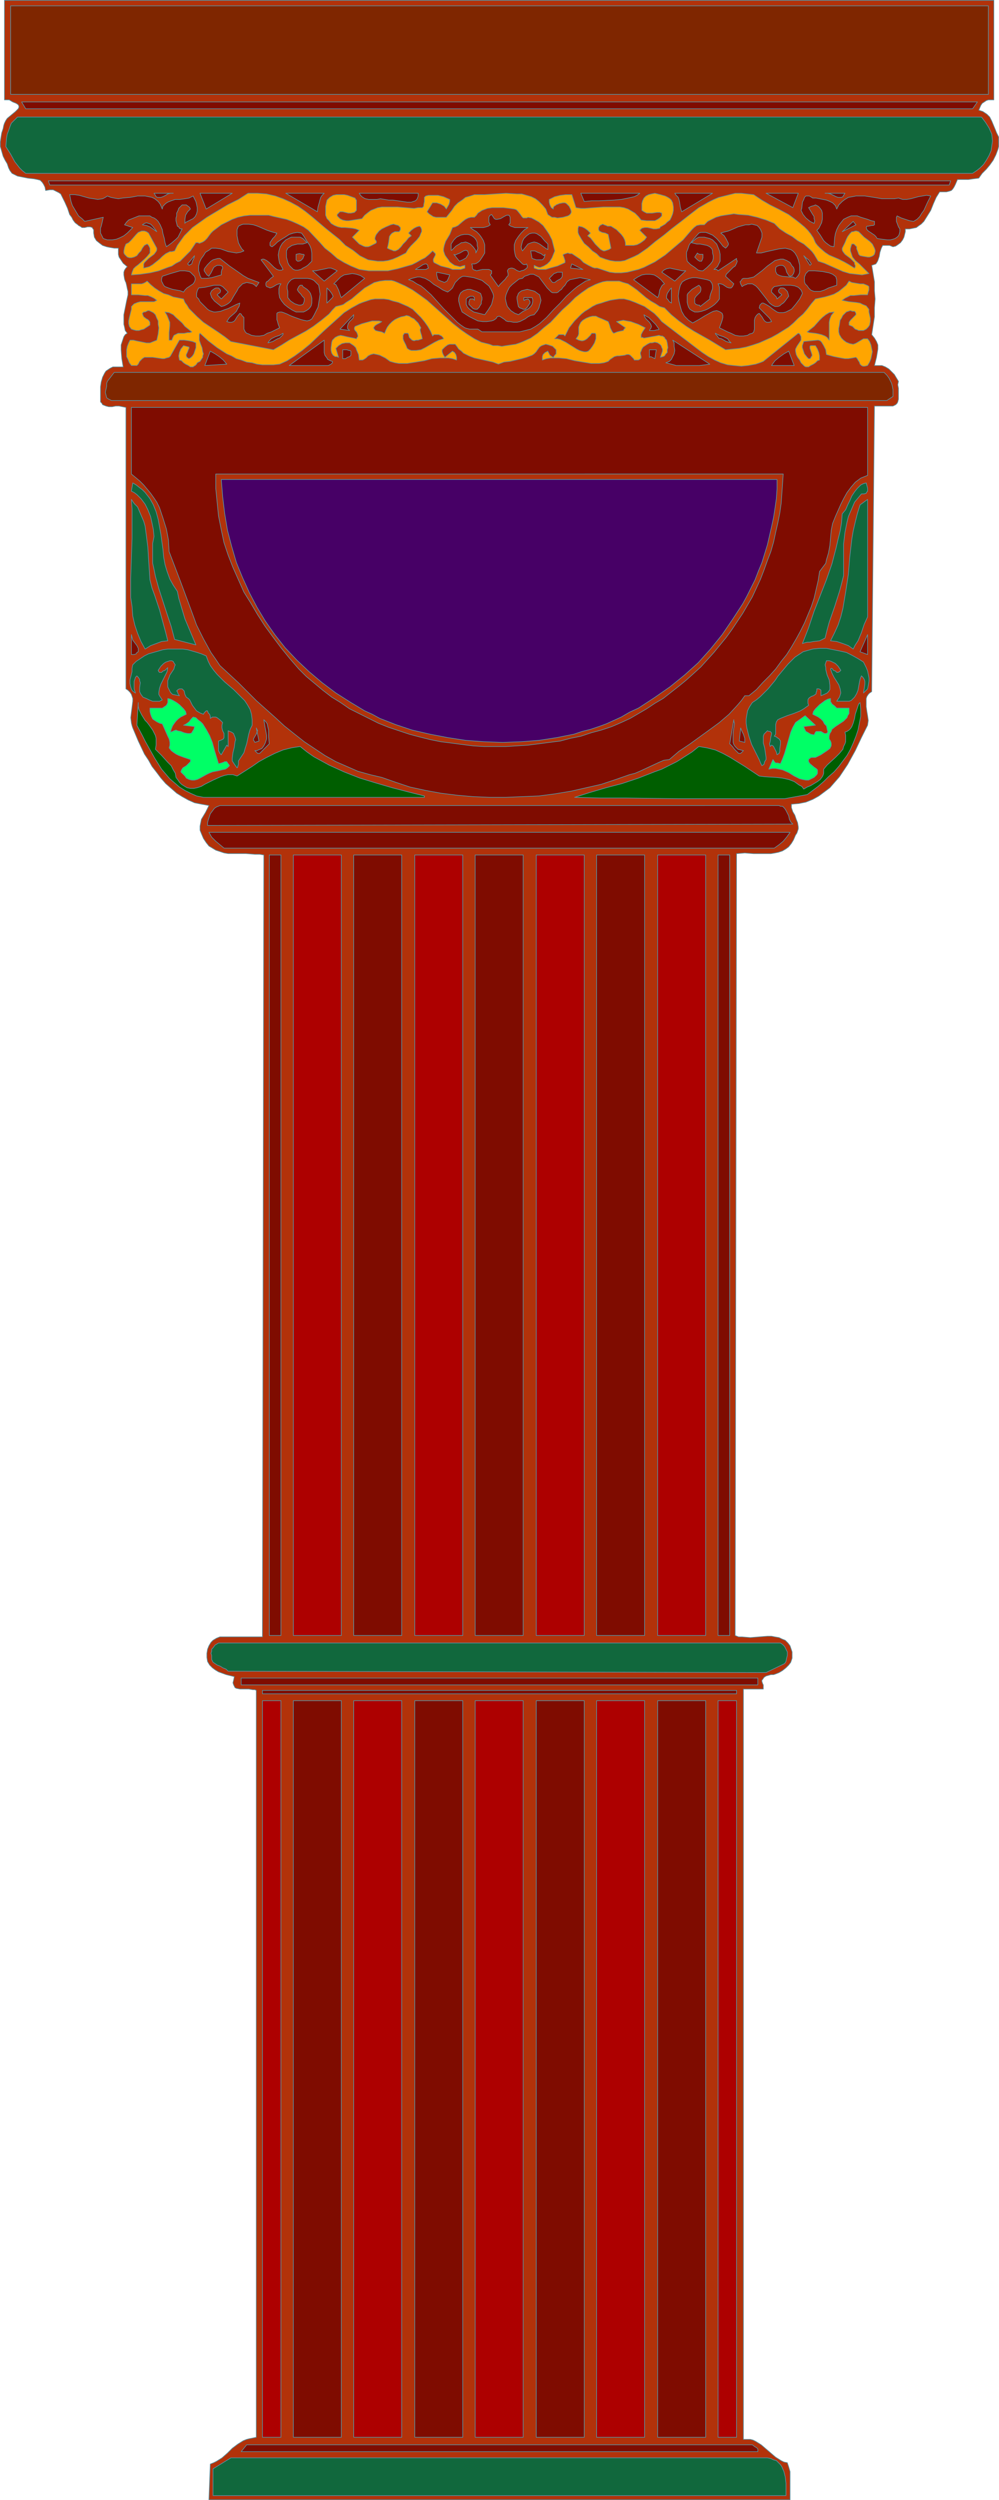 <?xml version="1.0" encoding="UTF-8" standalone="no"?>
<svg
   version="1.0"
   width="62.243mm"
   height="155.711mm"
   id="svg100"
   sodipodi:docname="Column 76.wmf"
   xmlns:inkscape="http://www.inkscape.org/namespaces/inkscape"
   xmlns:sodipodi="http://sodipodi.sourceforge.net/DTD/sodipodi-0.dtd"
   xmlns="http://www.w3.org/2000/svg"
   xmlns:svg="http://www.w3.org/2000/svg">
  <sodipodi:namedview
     id="namedview100"
     pagecolor="#ffffff"
     bordercolor="#000000"
     borderopacity="0.25"
     inkscape:showpageshadow="2"
     inkscape:pageopacity="0.0"
     inkscape:pagecheckerboard="0"
     inkscape:deskcolor="#d1d1d1"
     inkscape:document-units="mm" />
  <defs
     id="defs1">
    <pattern
       id="WMFhbasepattern"
       patternUnits="userSpaceOnUse"
       width="6"
       height="6"
       x="0"
       y="0" />
  </defs>
  <path
     style="fill:#b2320a;fill-opacity:1;fill-rule:evenodd;stroke:#598e9e;stroke-width:0.162px;stroke-linecap:round;stroke-linejoin:round;stroke-miterlimit:4;stroke-dasharray:none;stroke-opacity:1"
     d="m 234.036,23.511 h -0.646 -0.646 l -0.485,0.162 -0.485,0.323 -0.485,0.323 -0.323,0.485 -0.485,1.131 0.969,0.323 0.969,0.646 0.646,0.646 0.485,0.97 0.808,1.939 0.323,0.808 0.485,0.97 v 0.808 0.646 0.808 l -0.162,0.646 -0.485,1.293 -0.646,1.293 -0.808,1.131 -0.808,0.97 -0.969,0.97 -0.808,1.131 -1.293,0.162 -1.131,0.162 h -2.585 l -0.485,1.131 -0.323,0.646 -0.323,0.485 -0.323,0.323 -0.485,0.162 -0.646,0.162 h -0.808 -0.808 l -0.808,1.293 -0.646,1.454 -0.646,1.616 -0.808,1.293 -0.808,1.293 -0.646,0.646 -0.485,0.323 -0.646,0.485 -0.808,0.162 -0.808,0.162 h -0.969 v 0.646 l -0.162,0.646 -0.162,0.646 -0.323,0.646 -0.485,0.646 -0.646,0.485 -0.485,0.323 -0.646,0.162 -0.808,-0.323 h -0.646 -0.485 -0.485 l -0.162,0.323 -0.162,0.323 -0.323,0.97 -0.162,0.97 -0.323,0.97 -0.162,0.323 -0.323,0.485 -0.485,0.162 -0.485,0.162 0.323,1.939 0.323,1.939 v 2.101 l 0.162,1.939 -0.162,2.101 v 2.101 l -0.323,2.101 -0.323,2.101 0.646,0.808 0.485,0.808 0.323,0.808 v 0.97 l -0.162,0.97 -0.162,0.97 -0.485,1.939 h 0.969 0.808 l 0.808,0.323 0.808,0.485 0.646,0.646 0.646,0.646 0.485,0.808 0.485,0.808 -0.162,0.808 0.162,0.808 v 1.778 0.808 l -0.162,0.646 -0.162,0.323 -0.323,0.323 -0.323,0.162 -0.323,0.162 h -4.362 l -0.646,67.222 -0.485,0.323 -0.323,0.323 -0.323,0.485 -0.162,0.485 v 0.808 1.131 l 0.162,1.131 0.162,0.97 0.162,1.131 -0.162,1.131 -1.454,2.909 -1.454,3.07 -1.777,3.232 -0.969,1.454 -0.969,1.454 -1.131,1.293 -1.131,1.293 -1.293,0.97 -1.293,0.97 -1.454,0.808 -1.616,0.646 -1.616,0.323 -1.777,0.162 v 0.808 l 0.323,0.97 0.485,0.808 0.323,0.97 0.323,0.808 0.162,0.97 v 0.485 l -0.162,0.485 -0.162,0.485 -0.323,0.485 -0.485,1.131 -0.485,0.808 -0.646,0.808 -0.646,0.485 -0.808,0.485 -0.969,0.323 -0.808,0.162 -0.969,0.162 h -2.1 -1.939 l -2.1,-0.162 -1.939,0.162 -0.323,184.052 0.808,0.323 h 0.808 l 1.939,0.162 4.039,-0.323 h 0.969 l 0.808,0.162 0.969,0.162 0.646,0.323 0.808,0.323 0.646,0.646 0.485,0.646 0.323,0.97 0.162,0.485 v 0.485 0.97 l -0.323,0.97 -0.485,0.646 -0.646,0.646 -0.808,0.646 -0.808,0.485 -0.808,0.323 -0.485,0.162 h -0.646 l -1.131,0.323 -0.485,0.323 -0.323,0.485 -0.162,0.162 v 0.323 l 0.162,0.485 0.162,0.323 v 0.97 h -4.686 v 176.619 h 0.808 0.808 l 0.646,0.162 0.646,0.323 1.293,0.808 1.131,0.97 2.262,1.939 1.293,0.808 0.646,0.323 0.808,0.162 0.323,0.97 0.323,1.131 v 0.97 2.262 1.131 2.262 H 49.198 l 0.323,-8.403 0.808,-0.323 0.646,-0.323 1.293,-0.808 1.293,-1.131 1.131,-1.131 1.293,-0.97 1.293,-0.808 0.808,-0.323 0.646,-0.162 0.808,-0.162 0.808,-0.162 V 397.918 l -0.323,-0.162 h -0.485 l -0.969,-0.162 h -2.1 l -0.808,-0.162 -0.323,-0.162 -0.162,-0.323 -0.162,-0.323 -0.162,-0.485 0.162,-0.646 0.162,-0.808 -1.939,-0.485 -1.777,-0.646 -0.808,-0.485 -0.646,-0.485 -0.646,-0.646 -0.485,-0.808 -0.162,-0.97 v -0.97 l 0.162,-0.97 0.323,-0.808 0.485,-0.808 0.485,-0.485 0.808,-0.485 0.808,-0.323 h 10.017 l 0.323,-184.052 -0.969,-0.162 h -1.131 l -2.1,-0.162 h -2.1 -2.1 l -0.969,-0.162 -0.969,-0.323 -0.969,-0.323 -0.808,-0.485 -0.808,-0.485 -0.646,-0.808 -0.646,-0.97 -0.485,-1.131 -0.323,-0.808 v -0.97 l 0.162,-0.808 0.162,-0.808 0.969,-1.616 0.808,-1.616 -1.777,-0.323 -1.616,-0.323 -1.454,-0.646 -1.454,-0.808 -1.293,-0.808 -1.293,-1.131 -1.293,-1.131 -1.131,-1.293 -0.969,-1.293 -1.131,-1.454 -0.808,-1.454 -0.969,-1.454 -1.454,-3.07 -1.293,-3.07 -0.162,-0.485 -0.162,-0.646 -0.162,-1.293 0.162,-1.293 0.162,-1.293 0.162,-1.293 v -0.646 l -0.162,-0.485 -0.162,-0.485 -0.323,-0.485 -0.485,-0.485 -0.485,-0.323 V 95.904 l -0.808,-0.162 -0.808,-0.162 h -0.808 l -0.808,0.162 H 25.609 L 24.963,95.581 24.155,95.258 23.993,94.935 23.67,94.612 v -1.131 -1.293 -1.131 l 0.162,-1.131 0.323,-1.131 0.485,-0.97 0.323,-0.485 0.485,-0.323 0.485,-0.323 0.646,-0.323 h 2.424 L 28.679,84.431 28.517,82.331 v -1.131 l 0.323,-0.97 0.323,-0.97 0.323,-0.485 0.485,-0.323 -0.485,-0.646 -0.162,-0.808 -0.162,-0.646 v -0.808 -1.454 l 0.646,-3.232 0.323,-1.454 V 68.595 L 29.971,67.949 29.81,67.141 29.648,66.495 29.487,66.172 29.325,65.687 29.164,64.717 V 64.071 L 29.325,63.586 29.648,63.101 29.971,62.778 29.002,61.97 28.356,61.001 28.033,60.516 27.871,59.87 V 59.223 58.415 H 26.902 L 25.932,58.254 25.124,58.092 24.155,57.769 23.509,57.284 22.701,56.638 22.216,55.83 22.054,54.86 V 54.375 54.052 L 21.893,53.891 21.731,53.567 21.247,53.406 h -0.646 l -0.646,0.162 H 19.308 L 18.823,53.244 18.5,53.083 18.338,52.921 17.692,52.436 17.207,51.79 16.884,51.144 16.399,50.497 15.915,49.043 15.268,47.589 14.622,46.296 14.299,45.649 13.814,45.326 13.168,45.003 12.522,44.68 H 11.714 L 10.744,44.842 10.583,44.034 10.26,43.387 9.937,42.902 9.452,42.418 8.806,42.256 7.998,42.094 6.544,41.933 4.928,41.61 4.12,41.448 3.474,41.125 2.827,40.802 2.343,40.155 2.02,39.509 1.696,38.539 1.212,37.732 0.727,36.762 0.404,35.631 0.081,34.5 v -1.131 l 0.162,-1.131 0.162,-0.97 0.323,-0.97 0.162,-0.808 L 1.05,29.006 1.373,28.359 1.696,27.874 2.666,27.067 3.635,26.259 3.958,25.935 4.282,25.612 4.443,25.289 V 24.966 L 4.282,24.643 3.797,24.319 2.989,23.996 2.181,23.511 H 1.05 V 0.081 H 234.036 Z"
     id="path1" />
  <path
     style="fill:#7f2600;fill-opacity:1;fill-rule:evenodd;stroke:#598e9e;stroke-width:0.162px;stroke-linecap:round;stroke-linejoin:round;stroke-miterlimit:4;stroke-dasharray:none;stroke-opacity:1"
     d="M 232.743,22.219 H 2.504 V 1.374 H 232.743 Z"
     id="path2" />
  <path
     style="fill:#7f0c00;fill-opacity:1;fill-rule:evenodd;stroke:#598e9e;stroke-width:0.162px;stroke-linecap:round;stroke-linejoin:round;stroke-miterlimit:4;stroke-dasharray:none;stroke-opacity:1"
     d="M 229.027,25.612 H 6.059 L 5.089,23.996 H 230.158 Z"
     id="path3" />
  <path
     style="fill:#11683d;fill-opacity:1;fill-rule:evenodd;stroke:#598e9e;stroke-width:0.162px;stroke-linecap:round;stroke-linejoin:round;stroke-miterlimit:4;stroke-dasharray:none;stroke-opacity:1"
     d="m 231.127,27.551 0.485,0.646 0.485,0.646 0.808,1.293 0.646,1.454 0.162,1.616 -0.162,1.131 -0.162,1.131 -0.485,1.131 -0.646,1.131 -0.646,0.97 -0.808,0.808 -0.808,0.646 -0.969,0.646 H 6.059 L 5.251,40.155 4.605,39.509 3.474,38.055 2.504,36.277 1.373,34.5 1.535,32.561 1.696,31.591 2.02,30.783 2.343,29.814 2.666,29.006 3.312,28.359 4.12,27.551 Z"
     id="path4" />
  <path
     style="fill:#7f0c00;fill-opacity:1;fill-rule:evenodd;stroke:#598e9e;stroke-width:0.162px;stroke-linecap:round;stroke-linejoin:round;stroke-miterlimit:4;stroke-dasharray:none;stroke-opacity:1"
     d="M 223.534,43.549 H 11.714 L 11.391,42.579 H 223.857 Z"
     id="path5" />
  <path
     style="fill:#7f0c00;fill-opacity:1;fill-rule:evenodd;stroke:#598e9e;stroke-width:0.162px;stroke-linecap:round;stroke-linejoin:round;stroke-miterlimit:4;stroke-dasharray:none;stroke-opacity:1"
     d="m 40.797,45.488 h -0.646 l -0.646,0.162 -0.485,0.323 -0.646,0.323 -0.485,0.162 H 37.242 37.081 L 36.757,46.296 36.596,45.973 36.273,45.488 Z"
     id="path6" />
  <path
     style="fill:#7f0c00;fill-opacity:1;fill-rule:evenodd;stroke:#598e9e;stroke-width:0.162px;stroke-linecap:round;stroke-linejoin:round;stroke-miterlimit:4;stroke-dasharray:none;stroke-opacity:1"
     d="m 48.552,49.204 -1.454,-3.717 h 7.594 z"
     id="path7" />
  <path
     style="fill:#ffa500;fill-opacity:1;fill-rule:evenodd;stroke:#598e9e;stroke-width:0.162px;stroke-linecap:round;stroke-linejoin:round;stroke-miterlimit:4;stroke-dasharray:none;stroke-opacity:1"
     d="m 86.683,61.162 1.131,0.162 1.131,0.162 h 1.293 l 1.131,-0.162 1.131,-0.323 1.131,-0.485 0.969,-0.485 0.969,-0.485 0.485,-0.808 0.646,-0.808 0.808,-0.808 0.646,-0.646 0.646,-0.808 0.323,-0.808 0.162,-0.323 v -0.485 l -0.162,-0.485 -0.323,-0.323 -0.646,0.162 -0.646,0.323 -0.646,0.485 -0.646,0.646 0.646,0.646 -0.646,0.485 -0.646,0.808 -0.646,0.646 -0.485,0.646 -0.646,0.646 -0.323,0.162 -0.323,0.162 h -0.485 l -0.323,-0.162 -0.485,-0.162 -0.646,-0.323 0.162,-0.646 0.162,-0.808 0.162,-1.293 0.323,-0.485 0.323,-0.323 0.323,-0.162 0.323,-0.162 h 0.969 l 0.162,-0.162 0.162,-0.323 v -0.485 l -0.485,-0.485 -0.646,-0.162 -0.485,-0.162 -0.646,0.162 -1.131,0.485 -0.969,0.485 -0.646,0.485 -0.646,0.808 -0.162,0.323 -0.162,0.485 v 0.323 l 0.323,0.485 v 0.323 l -0.162,0.162 -0.323,0.162 -0.323,0.162 -0.323,0.162 -0.323,0.162 -0.485,0.162 h -0.646 l -0.485,-0.162 -0.969,-0.485 -0.808,-0.808 -0.808,-0.808 1.616,-1.616 -0.808,-0.323 -0.808,-0.162 -1.777,-0.162 h -0.808 l -0.808,-0.162 -0.808,-0.323 -0.808,-0.485 -0.485,-0.646 -0.485,-0.485 -0.323,-0.808 v -0.646 -1.454 l 0.323,-1.454 0.646,-0.646 0.808,-0.485 0.808,-0.162 h 0.969 0.808 l 0.808,0.162 1.777,0.646 0.162,0.323 0.162,0.162 v 0.808 0.808 0.808 l -0.323,0.323 -0.162,0.162 -0.808,0.162 H 81.997 L 81.351,50.012 80.705,49.851 h -0.646 l -0.162,0.162 -0.162,0.162 -0.323,0.323 v 0.323 l 0.646,0.646 0.646,0.323 0.808,0.162 h 0.646 l 3.07,-0.485 0.646,-0.808 0.808,-0.646 0.646,-0.485 0.808,-0.323 0.808,-0.323 0.969,-0.162 h 1.777 1.939 l 1.939,0.162 1.939,0.162 0.969,-0.162 h 0.969 l 0.323,-0.323 v -0.323 l 0.162,-0.808 v -0.646 -0.323 l 0.323,-0.323 0.646,-0.162 h 0.808 0.646 0.808 l 1.293,0.323 1.454,0.646 v 0.485 l -0.162,0.646 -0.646,1.131 -0.485,-0.646 -0.808,-0.485 -0.485,-0.162 -0.485,-0.162 h -0.485 -0.485 l -1.293,2.101 0.485,0.485 0.485,0.323 0.485,0.323 0.646,0.162 h 1.131 1.293 l 0.646,-0.808 0.646,-0.808 0.646,-0.97 0.808,-0.808 0.969,-0.646 0.808,-0.646 1.131,-0.323 0.969,-0.323 h 2.424 l 2.424,-0.162 2.585,-0.162 2.585,0.162 h 1.131 l 1.131,0.323 1.131,0.323 0.969,0.485 0.808,0.646 0.808,0.808 0.808,0.97 0.485,1.293 0.485,0.323 0.485,0.323 h 0.646 l 0.646,0.162 1.293,-0.162 1.131,-0.323 0.323,-0.162 0.323,-0.323 0.162,-0.323 v -0.323 l -0.162,-0.485 -0.323,-0.646 -0.323,-0.323 -0.323,-0.323 -0.323,-0.162 h -0.485 l -0.808,0.162 -0.808,0.323 -0.162,0.162 -0.323,0.162 -0.162,0.323 v 0.323 l -0.485,-0.323 -0.323,-0.646 -0.162,-0.646 V 46.942 l 1.293,-0.646 1.293,-0.323 1.293,-0.162 h 1.454 l 0.969,3.07 1.131,0.162 h 0.969 l 2.1,-0.162 2.262,-0.162 h 1.939 0.969 0.969 l 0.969,0.162 0.969,0.323 0.808,0.485 0.808,0.485 0.808,0.808 0.646,0.808 1.293,0.162 h 1.293 0.646 l 0.646,-0.323 0.485,-0.323 0.485,-0.485 v -0.646 l -0.485,-0.162 h -0.646 l -1.131,0.162 h -0.646 -0.646 l -0.646,-0.323 -0.485,-0.323 v -0.808 -0.808 l 0.162,-0.646 0.323,-0.646 0.485,-0.485 0.646,-0.323 0.646,-0.162 0.808,-0.162 0.646,0.162 0.646,0.162 1.131,0.323 0.646,0.323 0.485,0.323 0.323,0.323 0.323,0.646 0.162,0.97 v 0.808 l -0.162,0.808 -0.323,0.808 -0.323,0.646 -0.646,0.485 -0.485,0.485 -0.808,0.485 -0.323,0.162 -0.162,0.323 -0.808,0.162 h -0.646 l -0.646,-0.162 -0.808,-0.162 h -0.646 l -0.646,0.162 -0.162,0.162 -0.323,0.323 1.616,1.616 -0.485,0.646 -0.646,0.485 -0.485,0.323 -0.646,0.323 -0.808,0.162 h -0.646 -1.293 v -0.646 l -0.162,-0.646 -0.323,-0.646 -0.485,-0.646 -1.131,-1.131 -1.293,-0.808 h -0.323 -0.485 l -0.323,-0.162 -0.485,-0.162 -0.323,-0.162 -0.323,0.162 -0.323,0.162 -0.323,0.485 v 0.485 l 0.162,0.323 0.323,0.162 0.323,0.162 0.808,0.162 0.323,0.162 0.323,0.162 0.646,3.232 -0.485,0.323 -0.485,0.162 -0.485,0.162 h -0.323 l -0.323,-0.162 -0.323,-0.162 -0.646,-0.646 -0.646,-0.646 -0.485,-0.646 -0.646,-0.808 -0.646,-0.485 0.646,-0.646 -0.646,-0.646 -0.646,-0.485 -0.646,-0.323 -0.808,-0.162 -0.162,0.485 v 0.485 0.485 l 0.162,0.485 0.646,1.131 0.646,0.97 0.969,0.808 0.969,0.97 0.969,0.646 0.485,0.485 0.323,0.323 1.293,0.485 1.131,0.323 1.131,0.162 h 1.293 l 0.969,-0.162 1.131,-0.485 1.131,-0.485 0.969,-0.485 2.1,-1.454 1.939,-1.616 1.939,-1.454 1.777,-1.454 2.1,-1.616 2.262,-1.778 2.1,-1.616 2.262,-1.293 1.293,-0.646 1.131,-0.485 1.293,-0.323 1.293,-0.323 1.293,-0.323 h 1.454 l 1.454,0.162 1.454,0.162 1.939,1.293 1.939,1.131 2.262,1.131 2.1,1.131 1.939,1.454 0.808,0.646 0.969,0.808 0.808,0.808 0.646,0.808 0.646,0.97 0.485,1.131 0.485,0.646 0.646,0.646 1.131,0.97 0.969,0.646 1.131,0.485 1.131,0.485 1.293,0.646 1.131,0.646 1.293,0.808 0.162,-0.323 v -0.323 l -0.162,-0.323 V 61.809 L 200.752,61.324 200.267,60.839 198.975,59.87 198.49,59.223 198.329,58.9 V 58.415 l 0.323,-0.646 0.323,-0.646 0.323,-0.808 0.323,-0.646 0.485,-0.646 0.485,-0.485 h 0.323 l 0.485,-0.162 h 0.323 l 0.485,0.162 0.646,0.646 0.646,0.646 1.293,0.97 0.646,0.646 0.323,0.646 0.162,0.323 0.162,0.485 v 0.323 l -0.162,0.646 -0.323,0.323 -0.323,0.162 -0.485,0.162 h -0.485 l -0.969,-0.162 -0.808,-0.162 -0.323,-0.323 -0.162,-0.485 -0.323,-0.808 v -0.485 l -0.323,-0.323 -0.323,-0.323 h -0.485 l -0.162,0.485 -0.162,0.646 v 0.485 l 0.162,0.485 0.323,0.97 0.646,0.808 0.969,0.808 0.808,0.808 0.808,0.808 0.646,0.646 -0.808,0.162 -0.808,0.162 -1.454,-0.162 -1.454,-0.162 -1.616,-0.485 -2.908,-1.293 -1.454,-0.646 -1.454,-0.485 -0.485,-0.808 -0.485,-0.808 -0.485,-0.646 -0.646,-0.646 -1.293,-1.131 -1.454,-0.808 -1.293,-0.97 -1.454,-0.808 -1.454,-0.97 -0.646,-0.646 -0.646,-0.646 -1.939,-0.808 -2.1,-0.646 -2.1,-0.485 -2.262,-0.162 -1.131,-0.162 -0.969,0.162 -1.131,0.162 -0.969,0.162 -1.131,0.323 -0.969,0.485 -0.969,0.485 -0.808,0.808 h -0.969 l -0.808,0.162 -0.646,0.485 -0.485,0.485 -1.131,1.293 -0.969,1.131 -2.1,1.778 -2.1,1.778 -2.424,1.616 -1.293,0.646 -1.293,0.646 -1.293,0.485 -1.293,0.323 -1.293,0.323 -1.454,0.162 h -1.454 l -1.293,-0.162 -1.454,-0.485 -1.454,-0.485 h -0.646 l -0.485,-0.162 -0.969,-0.485 -1.131,-0.646 -0.808,-0.808 -0.969,-0.646 -0.969,-0.646 h -0.485 l -0.485,-0.162 -0.485,0.162 -0.485,0.162 -0.162,0.162 0.162,0.323 0.162,0.485 0.162,0.485 v 0.162 0.323 l -1.777,0.808 -1.777,0.485 -0.969,0.323 h -0.808 -0.969 l -0.969,-0.323 v -0.646 l 0.323,0.162 0.323,0.162 0.485,0.162 h 0.323 l 0.808,-0.323 0.808,-0.485 0.646,-0.646 0.485,-0.808 0.323,-0.808 0.323,-0.808 -0.323,-1.293 -0.323,-1.293 -0.646,-1.293 -0.646,-0.97 -0.808,-1.131 -0.969,-0.808 -1.131,-0.646 -0.646,-0.323 -0.808,-0.162 -0.323,0.162 h -0.323 -0.485 l -0.323,-0.323 -0.323,-0.485 -0.646,-0.808 -0.323,-0.323 -0.485,-0.162 -1.131,-0.162 -1.454,-0.162 h -1.293 -1.293 l -1.131,0.162 -1.293,0.485 -0.485,0.323 -0.485,0.323 -0.323,0.485 -0.485,0.485 h -0.323 -0.485 l -0.646,0.162 -0.646,0.323 -0.646,0.485 -1.131,0.97 -0.646,0.323 -0.646,0.162 -0.323,0.808 -0.323,0.808 -0.969,1.616 -0.323,0.97 -0.162,0.808 v 0.485 l 0.162,0.485 0.162,0.485 0.323,0.485 0.485,0.646 0.323,0.485 0.646,0.485 0.485,0.323 0.646,0.162 0.646,0.162 0.485,-0.162 0.646,-0.162 v 0.646 l -0.969,0.323 h -0.969 -0.969 l -0.808,-0.323 -1.939,-0.485 -1.616,-0.808 -0.162,-0.323 v -0.485 l 0.323,-0.646 0.162,-0.323 v -0.323 l -0.323,-0.323 -0.323,-0.323 -0.808,0.808 -0.969,0.808 -0.969,0.485 -1.131,0.646 -0.969,0.485 -1.131,0.323 -2.262,0.646 -2.262,0.485 h -2.424 -2.1 l -2.262,-0.323 -1.939,-0.808 -1.616,-0.808 -1.616,-0.97 -1.454,-1.293 -1.454,-1.131 -1.293,-1.454 -2.585,-2.747 -1.131,-0.808 -1.293,-0.646 -1.454,-0.646 -1.293,-0.485 -1.454,-0.323 -1.454,-0.323 -1.293,-0.323 h -1.454 -1.454 -1.454 l -1.454,0.162 -1.454,0.323 -1.293,0.485 -1.293,0.646 -1.293,0.646 -1.293,0.97 -0.646,0.485 -0.485,0.485 -0.485,0.646 -0.485,0.646 -0.485,0.485 -0.485,0.323 -0.808,0.323 -0.323,-0.162 H 46.129 l -0.646,0.97 -0.646,0.97 -0.808,0.808 -0.808,0.808 -0.808,0.808 -0.969,0.485 -0.969,0.646 -0.969,0.323 -2.1,0.808 -2.1,0.485 -2.262,0.323 -2.1,0.162 0.162,-0.646 0.323,-0.808 0.485,-0.485 0.646,-0.485 1.454,-1.293 0.646,-0.646 0.646,-0.808 V 58.415 l -0.323,-0.646 -0.162,-0.162 -0.162,-0.162 -0.646,0.323 -0.485,0.646 -0.323,0.646 -0.485,0.485 -0.485,0.646 -0.646,0.323 -0.646,0.162 H 30.456 L 29.971,60.516 29.648,60.193 29.325,59.87 29.164,59.546 v -0.485 l 0.162,-0.808 0.323,-0.808 0.646,-0.323 0.646,-0.646 1.131,-1.293 0.485,-0.485 0.808,-0.323 h 0.323 0.323 l 0.485,0.162 0.485,0.323 1.939,3.555 v 0.485 l -0.162,0.323 -0.485,0.646 -1.293,0.97 -0.485,0.485 -0.485,0.485 -0.162,0.323 v 0.323 0.323 0.323 l 1.293,-0.323 0.808,-0.485 0.808,-0.646 0.808,-0.646 0.646,-0.646 0.808,-0.646 0.969,-0.485 h 0.485 l 0.646,-0.162 0.646,-1.293 0.808,-1.131 0.808,-1.131 0.969,-0.97 0.969,-0.97 1.131,-0.808 2.262,-1.616 2.424,-1.454 2.424,-1.454 2.585,-1.293 2.262,-1.454 h 2.262 l 2.1,0.162 2.1,0.485 1.777,0.646 1.777,0.808 1.777,0.97 1.616,1.131 1.616,1.293 3.231,2.747 3.231,2.585 1.454,1.454 1.777,1.131 1.616,1.293 z"
     id="path8" />
  <path
     style="fill:#7f0c00;fill-opacity:1;fill-rule:evenodd;stroke:#598e9e;stroke-width:0.162px;stroke-linecap:round;stroke-linejoin:round;stroke-miterlimit:4;stroke-dasharray:none;stroke-opacity:1"
     d="m 76.342,45.488 -0.485,0.485 -0.323,0.485 -0.162,0.485 -0.162,0.646 -0.323,1.131 -0.162,1.131 -7.432,-4.363 z"
     id="path9" />
  <path
     style="fill:#7f0c00;fill-opacity:1;fill-rule:evenodd;stroke:#598e9e;stroke-width:0.162px;stroke-linecap:round;stroke-linejoin:round;stroke-miterlimit:4;stroke-dasharray:none;stroke-opacity:1"
     d="m 98.478,45.488 v 0.646 l -0.162,0.485 -0.162,0.323 -0.323,0.323 -0.485,0.162 -0.485,0.162 H 95.892 L 94.761,47.427 93.63,47.265 92.499,47.104 H 91.53 L 90.561,46.942 89.591,46.781 88.783,46.942 H 87.814 86.844 L 86.037,46.781 85.713,46.619 85.229,46.296 84.906,45.973 84.582,45.488 Z"
     id="path10" />
  <path
     style="fill:#7f0c00;fill-opacity:1;fill-rule:evenodd;stroke:#598e9e;stroke-width:0.162px;stroke-linecap:round;stroke-linejoin:round;stroke-miterlimit:4;stroke-dasharray:none;stroke-opacity:1"
     d="m 150.665,45.488 -0.646,0.485 -0.646,0.323 -1.454,0.323 -1.616,0.323 -1.777,0.162 -3.393,0.162 h -1.777 l -1.777,0.162 -0.808,-1.939 z"
     id="path11" />
  <path
     style="fill:#7f0c00;fill-opacity:1;fill-rule:evenodd;stroke:#598e9e;stroke-width:0.162px;stroke-linecap:round;stroke-linejoin:round;stroke-miterlimit:4;stroke-dasharray:none;stroke-opacity:1"
     d="m 160.521,49.851 -0.323,-1.131 -0.162,-1.131 -0.162,-0.646 -0.162,-0.485 -0.485,-0.485 -0.323,-0.485 h 8.886 z"
     id="path12" />
  <path
     style="fill:#7f0c00;fill-opacity:1;fill-rule:evenodd;stroke:#598e9e;stroke-width:0.162px;stroke-linecap:round;stroke-linejoin:round;stroke-miterlimit:4;stroke-dasharray:none;stroke-opacity:1"
     d="m 186.695,48.881 -6.301,-3.393 h 7.594 z"
     id="path13" />
  <path
     style="fill:#7f0c00;fill-opacity:1;fill-rule:evenodd;stroke:#598e9e;stroke-width:0.162px;stroke-linecap:round;stroke-linejoin:round;stroke-miterlimit:4;stroke-dasharray:none;stroke-opacity:1"
     d="m 198.975,45.488 -0.323,0.485 -0.162,0.323 -0.323,0.162 h -0.162 -0.646 l -0.485,-0.162 -0.646,-0.323 -0.646,-0.323 -0.646,-0.162 h -0.646 z"
     id="path14" />
  <path
     style="fill:#7f0c00;fill-opacity:1;fill-rule:evenodd;stroke:#598e9e;stroke-width:0.162px;stroke-linecap:round;stroke-linejoin:round;stroke-miterlimit:4;stroke-dasharray:none;stroke-opacity:1"
     d="m 25.286,46.134 0.808,0.323 0.808,0.162 0.969,0.162 0.969,-0.162 1.777,-0.162 0.969,-0.162 0.808,-0.162 h 0.969 0.808 l 0.808,0.162 0.808,0.162 0.646,0.323 0.808,0.646 0.485,0.646 0.485,1.131 0.162,-0.646 0.323,-0.323 0.323,-0.323 0.485,-0.323 0.808,-0.323 0.969,-0.323 h 1.131 l 1.131,-0.162 0.969,-0.162 0.969,-0.485 0.646,1.293 0.162,0.646 0.162,0.808 v 0.808 l -0.162,0.646 -0.323,0.646 -0.485,0.485 -1.939,0.97 v 0.162 -0.97 l 0.162,-0.97 0.485,-0.808 0.323,-0.323 0.323,-0.323 -0.162,-0.323 -0.162,-0.162 -0.646,-0.485 H 43.543 43.22 42.897 l -0.323,0.323 -0.485,0.485 -0.162,0.485 -0.323,0.646 v 0.646 l -0.162,0.485 v 0.646 l 0.162,0.646 0.162,0.646 0.323,0.162 0.162,0.323 0.323,0.162 h 0.323 l -0.323,0.646 -0.323,0.646 -0.323,0.646 -0.485,0.485 -1.131,0.97 -1.131,0.808 L 38.858,57.122 38.696,56.153 38.373,55.022 38.212,54.052 37.727,52.921 37.242,52.113 36.757,51.628 36.273,51.305 35.788,51.144 35.303,50.82 h -0.808 -0.808 -0.969 l -0.808,0.323 -0.808,0.323 -0.808,0.323 -0.485,0.485 -0.485,0.646 1.939,0.646 -0.646,0.646 -0.646,0.646 -0.808,0.646 -0.969,0.485 -0.808,0.323 -0.969,0.162 h -1.131 l -0.969,-0.323 -0.323,-0.646 -0.323,-0.646 v -0.485 -0.646 l 0.162,-0.485 0.162,-0.646 0.323,-1.454 -4.362,0.97 -0.646,-0.646 -0.808,-0.646 -0.485,-0.808 -0.485,-0.808 -0.485,-0.808 -0.323,-0.97 -0.162,-0.808 -0.162,-0.808 h 1.131 l 1.131,0.162 1.131,0.323 1.131,0.323 1.131,0.162 0.969,0.162 1.131,-0.162 0.646,-0.323 z"
     id="path15" />
  <path
     style="fill:#7f0c00;fill-opacity:1;fill-rule:evenodd;stroke:#598e9e;stroke-width:0.162px;stroke-linecap:round;stroke-linejoin:round;stroke-miterlimit:4;stroke-dasharray:none;stroke-opacity:1"
     d="m 219.171,46.134 -0.808,1.616 -0.808,1.778 -0.485,0.646 -0.485,0.808 -0.646,0.646 -0.808,0.485 -0.969,-0.162 -0.969,-0.323 -0.969,-0.323 -0.969,-0.485 -0.162,0.323 v 0.323 0.646 l 0.485,1.293 0.323,0.485 v 0.646 l -0.162,0.646 -0.162,0.323 -0.323,0.323 -0.485,0.323 -0.485,0.162 -0.646,0.162 h -0.646 l -1.293,-0.162 -1.131,-0.162 -0.323,-0.485 -0.323,-0.323 -1.454,-0.97 -0.323,-0.323 -0.162,-0.485 0.162,-0.323 h 0.323 l 0.808,-0.162 h 0.323 l 0.323,-0.162 v -0.323 -0.485 l -0.808,-0.162 -0.808,-0.323 -1.616,-0.485 -0.808,-0.323 h -0.808 -0.646 l -0.808,0.323 -0.969,0.485 -0.646,0.808 -0.485,0.646 -0.485,0.97 -0.323,0.97 -0.162,0.97 -0.162,2.101 -0.808,-0.162 -0.485,-0.323 -0.646,-0.485 -0.485,-0.485 -0.808,-1.293 -0.808,-1.131 0.485,-0.485 0.323,-0.646 0.323,-0.646 0.162,-0.808 v -0.646 -0.808 l -0.162,-0.646 -0.485,-0.646 -0.323,-0.323 -0.323,-0.162 -0.323,-0.162 -0.323,0.162 -0.646,0.162 -0.646,0.323 0.485,0.808 0.485,0.808 0.323,0.485 v 0.485 l 0.162,0.485 -0.162,0.646 -0.969,-0.485 -0.969,-0.808 -0.646,-0.808 -0.485,-0.97 0.162,-0.485 0.162,-1.454 0.323,-0.646 0.162,-0.485 0.323,-0.323 h 0.162 0.323 0.323 l 0.323,0.162 0.485,0.323 h 0.808 l 0.808,0.162 1.616,0.323 0.808,0.323 0.646,0.323 0.646,0.646 0.323,0.808 0.485,-0.97 0.808,-0.808 0.646,-0.485 0.808,-0.485 0.969,-0.162 0.808,-0.162 h 0.969 1.131 l 2.1,0.323 1.939,0.323 h 0.969 1.131 0.808 l 0.969,-0.162 0.485,0.162 0.485,0.162 h 0.969 l 0.969,-0.162 1.777,-0.485 0.969,-0.162 0.969,-0.162 z"
     id="path16" />
  <path
     style="fill:#7f0c00;fill-opacity:1;fill-rule:evenodd;stroke:#598e9e;stroke-width:0.162px;stroke-linecap:round;stroke-linejoin:round;stroke-miterlimit:4;stroke-dasharray:none;stroke-opacity:1"
     d="m 120.128,52.436 -0.323,0.485 0.485,0.323 0.485,0.162 0.485,0.162 h 1.293 0.646 1.131 l -0.808,0.485 -0.808,0.808 -0.646,0.808 -0.646,0.97 -0.323,0.97 v 1.131 l 0.162,0.97 0.162,0.646 0.323,0.485 0.485,0.485 0.323,0.323 0.162,0.162 0.323,0.323 0.323,0.162 h 0.323 l 0.323,-0.162 0.162,0.485 v 0.323 l -0.162,0.162 -0.162,0.162 -0.485,0.323 -0.646,0.162 -0.323,0.162 -0.485,-0.162 -0.323,-0.162 -0.485,-0.323 -0.485,-0.162 h -0.323 l -0.485,0.162 -0.162,0.162 -0.162,0.323 0.162,0.646 v 0.485 l -0.323,0.323 -0.323,0.485 -0.485,0.485 -0.485,0.485 -0.323,0.323 -0.323,0.485 -1.939,-2.747 0.162,-0.162 0.162,-0.162 v -0.646 l -0.323,-0.162 -0.323,-0.162 h -0.646 -0.808 l -0.808,0.162 -0.646,0.162 -0.323,-0.162 h -0.162 l -0.323,-0.162 -0.162,-0.323 v -0.485 l -0.162,-0.485 h 0.646 l 0.485,-0.162 0.485,-0.323 0.323,-0.323 0.646,-0.97 0.485,-0.808 V 58.415 57.607 l -0.323,-0.97 -0.485,-0.808 -0.485,-0.646 -0.646,-0.646 -0.808,-0.485 -0.646,-0.485 h 1.293 0.646 1.131 l 0.646,-0.162 0.485,-0.162 0.485,-0.323 -0.323,-0.646 v -0.808 -0.323 l 0.162,-0.323 0.162,-0.162 0.323,-0.162 0.323,0.485 0.323,0.485 0.323,0.162 h 0.323 l 0.808,-0.162 0.808,-0.485 0.646,-0.323 h 0.323 0.162 l 0.162,0.162 0.162,0.323 v 0.646 0.808 z"
     id="path17" />
  <path
     style="fill:#7f0c00;fill-opacity:1;fill-rule:evenodd;stroke:#598e9e;stroke-width:0.162px;stroke-linecap:round;stroke-linejoin:round;stroke-miterlimit:4;stroke-dasharray:none;stroke-opacity:1"
     d="m 36.919,54.537 -1.616,-1.131 -0.808,-0.323 -0.969,-0.162 0.485,-0.323 0.485,-0.162 0.485,0.162 0.485,0.162 0.485,0.485 0.646,0.808 z"
     id="path18" />
  <path
     style="fill:#7f0c00;fill-opacity:1;fill-rule:evenodd;stroke:#598e9e;stroke-width:0.162px;stroke-linecap:round;stroke-linejoin:round;stroke-miterlimit:4;stroke-dasharray:none;stroke-opacity:1"
     d="m 198.329,54.537 2.585,-2.424 0.646,0.808 z"
     id="path19" />
  <path
     style="fill:#7f0c00;fill-opacity:1;fill-rule:evenodd;stroke:#598e9e;stroke-width:0.162px;stroke-linecap:round;stroke-linejoin:round;stroke-miterlimit:4;stroke-dasharray:none;stroke-opacity:1"
     d="m 65.032,54.86 h 0.162 v 0 l -0.162,0.323 -0.323,0.485 -0.485,0.485 -0.323,0.485 -0.323,0.485 v 0.323 0.323 l 0.162,0.162 0.323,0.162 0.646,-0.485 0.646,-0.646 0.969,-0.646 0.808,-0.485 0.969,-0.646 0.969,-0.323 0.969,-0.162 0.969,0.162 0.485,0.646 0.485,0.808 0.969,1.454 0.323,0.808 0.162,0.97 v 0.97 0.97 l -0.485,0.485 -0.485,0.485 -0.485,0.323 -0.646,0.323 -0.485,0.323 -0.646,0.162 H 69.556 L 69.072,63.425 68.587,62.94 68.102,62.455 67.779,61.809 67.618,61.162 67.456,60.516 V 59.87 59.062 l 0.323,-0.646 0.485,-0.323 0.485,-0.323 0.646,-0.162 0.646,-0.162 h 0.646 0.646 l 0.485,-0.162 0.485,-0.162 -0.485,-0.485 -0.485,-0.485 -0.646,-0.323 h -0.808 -0.646 -0.646 l -0.646,0.323 -0.646,0.323 -0.323,0.323 -0.485,0.485 -0.485,0.808 -0.323,0.97 -0.162,0.97 0.162,1.131 0.162,0.808 0.485,0.808 0.323,0.646 -0.323,0.162 H 66.002 65.679 L 65.194,63.425 64.548,62.94 64.063,62.455 63.417,61.809 62.77,61.324 62.447,61.162 62.124,61.001 h -0.323 l -0.323,0.162 2.908,3.878 -0.646,0.485 -0.646,0.646 -0.323,0.162 -0.162,0.323 V 67.141 l 0.162,0.323 0.485,0.162 0.323,0.162 0.485,-0.162 0.323,-0.162 0.808,-0.485 0.485,-0.162 h 0.485 l -0.323,0.485 -0.162,0.646 v 0.485 0.646 l 0.162,0.97 0.485,0.808 0.646,0.808 0.808,0.646 0.969,0.646 0.969,0.485 h 0.646 0.485 0.646 l 0.646,-0.323 0.485,-0.323 0.323,-0.323 0.323,-0.485 0.162,-0.646 V 70.696 70.211 L 73.272,69.565 73.111,69.08 72.788,68.595 72.303,68.111 71.818,67.787 71.334,67.464 71.172,67.141 h -0.323 -0.162 l -0.323,0.323 -0.162,0.323 -0.162,0.323 v 0.162 l 0.323,0.485 0.485,0.485 0.323,0.485 0.485,0.485 v 0.323 0.323 l -0.162,0.485 -0.162,0.323 -0.485,0.162 H 70.364 L 69.88,71.666 69.395,71.504 68.425,70.858 67.779,70.05 V 69.403 68.595 l -0.162,-0.646 v -0.646 l 0.162,-0.485 0.323,-0.485 0.485,-0.485 0.323,-0.162 0.485,-0.162 h 1.616 1.454 l 0.808,0.162 0.646,0.323 0.485,0.485 0.646,0.646 0.162,0.97 0.162,1.131 -0.162,1.131 -0.162,0.97 -0.162,0.97 -0.485,0.97 -0.485,0.97 -0.485,0.808 -0.485,0.323 -0.646,0.162 -0.808,-0.162 -0.646,-0.162 -1.777,-0.646 -0.808,-0.323 -0.646,-0.323 -0.808,-0.323 -0.485,-0.162 h -0.485 l -0.485,0.162 -0.162,0.162 v 0.646 0.323 0.485 l 0.162,0.485 0.162,0.646 0.323,0.808 -0.969,0.485 -0.969,0.485 -0.969,0.323 -0.808,0.485 -0.969,0.162 h -0.969 l -0.969,-0.162 -0.646,-0.323 -0.485,-0.162 -0.162,-0.162 -0.162,-0.162 -0.323,-0.646 v -2.101 -0.646 l -0.485,-0.485 -0.162,-0.323 -0.323,-0.162 -0.646,0.808 -0.485,0.808 -0.323,0.323 -0.485,0.162 h -0.485 l -0.646,-0.162 0.323,-0.485 0.323,-0.485 1.131,-0.97 0.485,-0.485 0.323,-0.646 0.323,-0.485 0.162,-0.808 -0.808,0.323 -0.969,0.485 -0.969,0.485 -0.969,0.323 -0.808,0.323 -1.131,0.162 h -0.485 l -0.485,-0.162 -0.485,-0.162 -0.485,-0.323 -1.131,-1.131 -0.646,-0.646 -0.323,-0.646 -0.485,-0.485 v -0.808 l 0.162,-0.646 0.162,-0.323 0.162,-0.323 1.454,-0.162 1.454,-0.323 0.646,-0.162 h 0.808 0.646 l 0.646,0.323 1.293,1.293 -1.616,1.616 -0.969,-0.97 0.323,-0.323 0.323,-0.162 0.162,-0.485 -0.162,-0.323 -0.323,-0.323 h -0.323 -0.323 l -0.323,0.162 -0.646,0.485 -0.162,0.323 -0.162,0.323 0.162,0.485 0.162,0.485 0.646,0.808 0.808,0.646 0.808,0.646 0.646,-0.162 0.646,-0.323 0.485,-0.323 0.485,-0.485 0.646,-1.131 0.808,-1.293 0.323,-0.646 0.485,-0.485 0.485,-0.485 0.485,-0.162 0.485,-0.162 0.808,0.162 0.646,0.162 0.485,0.323 0.323,0.323 0.646,-0.97 -1.293,-0.485 -1.293,-0.485 -1.131,-0.646 -1.131,-0.808 -2.1,-1.454 -2.262,-1.778 h -0.485 l -1.131,0.323 -0.485,0.323 -0.808,0.808 -0.646,0.808 -0.162,0.323 v 0.323 l 0.323,0.485 0.323,0.485 0.485,0.323 0.162,-0.323 0.323,-0.485 0.485,-0.97 0.162,-0.323 0.485,-0.323 0.323,-0.162 h 0.646 l 0.485,0.162 0.162,0.323 v 0.323 l -0.162,0.162 -0.162,0.646 v 0.323 0.323 l -1.131,0.323 -1.131,0.323 -1.131,0.162 H 48.067 47.421 L 47.098,64.879 46.936,64.232 46.775,63.748 v -1.131 l 0.162,-0.646 0.162,-0.485 0.323,-0.646 0.485,-0.646 0.485,-0.808 0.808,-0.485 0.646,-0.485 h 0.969 l 1.131,0.162 1.777,0.646 0.969,0.162 0.969,0.162 0.969,-0.162 0.808,-0.323 -0.485,-0.485 -0.485,-0.808 -0.323,-0.646 -0.162,-0.808 -0.162,-0.808 v -0.646 -0.808 l 0.323,-0.808 0.646,-0.323 0.485,-0.162 h 1.293 l 1.131,0.162 0.969,0.323 2.262,0.97 0.969,0.323 z"
     id="path20" />
  <path
     style="fill:#7f0c00;fill-opacity:1;fill-rule:evenodd;stroke:#598e9e;stroke-width:0.162px;stroke-linecap:round;stroke-linejoin:round;stroke-miterlimit:4;stroke-dasharray:none;stroke-opacity:1"
     d="m 179.425,55.83 -1.293,3.717 h 0.646 0.485 l 1.293,-0.323 1.454,-0.323 1.454,-0.323 1.454,-0.162 0.646,0.162 0.646,0.162 0.485,0.323 0.485,0.485 0.485,0.808 0.323,0.808 0.323,1.293 v 1.131 0.485 l -0.162,0.485 -0.323,0.485 -0.485,0.485 -0.646,-0.323 h -0.808 l -1.616,-0.162 -0.646,-0.162 -0.646,-0.323 -0.162,-0.323 -0.162,-0.323 v -0.323 -0.485 l 0.162,-0.323 0.323,-0.162 0.485,-0.162 h 0.646 l 0.485,0.323 0.162,0.323 0.162,0.323 0.162,0.646 0.323,0.485 0.162,0.323 0.323,0.162 0.485,-0.162 0.323,-0.485 0.162,-0.485 v -0.485 l -0.162,-0.485 -0.323,-0.323 -0.485,-0.808 -0.808,-0.485 -0.808,-0.323 h -0.646 l -0.646,0.162 -0.646,0.162 -0.646,0.485 -1.131,0.808 -1.293,1.131 -1.293,0.97 -0.646,0.485 -0.646,0.162 -0.808,0.162 h -0.969 l -0.323,0.162 -0.162,0.323 -0.323,0.323 0.162,0.485 0.162,0.323 0.162,0.323 0.485,-0.323 0.485,-0.162 0.323,-0.162 h 0.485 0.646 l 0.808,0.485 0.485,0.485 0.646,0.808 1.131,1.454 0.485,0.646 0.485,0.646 0.646,0.485 0.646,0.323 h 0.323 0.323 l 0.485,-0.162 0.323,-0.323 0.485,-0.323 0.323,-0.323 0.485,-0.646 0.485,-0.646 -0.162,-0.646 -0.162,-0.485 -0.485,-0.485 -0.162,-0.162 -0.323,-0.162 h -0.646 l -0.162,0.162 -0.162,0.162 -0.162,0.323 0.162,0.485 0.323,0.162 0.323,0.323 -1.131,0.97 -0.162,-0.485 -0.323,-0.323 -0.323,-0.323 -0.323,-0.323 -0.162,-0.162 v -0.323 l 0.162,-0.485 0.162,-0.162 0.323,-0.323 0.969,-0.162 0.969,-0.162 h 0.969 0.969 l 0.969,0.162 0.808,0.323 0.646,0.646 0.162,0.323 0.162,0.485 -0.646,1.293 -0.969,1.293 -0.969,1.131 -0.646,0.323 -0.646,0.323 -0.646,0.162 h -0.485 -0.485 l -0.485,-0.162 -0.969,-0.646 -0.808,-0.646 -0.808,-0.485 -0.323,-0.162 -0.323,-0.162 h -0.323 l -0.162,0.162 -0.323,0.323 -0.162,0.646 0.808,0.808 0.808,0.808 0.808,0.808 0.323,0.485 0.162,0.323 -0.646,0.162 h -0.485 l -0.323,-0.162 -0.323,-0.323 -0.485,-0.808 -0.646,-0.808 -0.323,0.162 -0.323,0.323 -0.323,0.485 -0.162,0.646 v 2.101 l -0.162,0.646 -0.162,0.162 -0.162,0.162 -0.646,0.162 -0.485,0.323 -0.969,0.162 h -0.969 l -0.969,-0.162 -0.969,-0.485 -0.808,-0.323 -0.969,-0.485 -0.969,-0.485 0.485,-1.293 0.162,-0.485 0.162,-0.646 v -0.485 l -0.162,-0.485 -0.485,-0.323 -0.323,-0.162 -0.485,-0.162 -0.808,0.162 -0.646,0.323 -1.454,0.808 -1.293,0.808 -1.454,0.808 -0.969,-0.646 -0.969,-0.97 -0.646,-1.131 -0.323,-1.131 -0.323,-1.293 -0.162,-1.131 0.162,-1.293 0.323,-1.293 0.485,-0.808 0.808,-0.485 0.808,-0.323 0.808,-0.162 h 0.808 l 0.969,0.162 1.616,0.323 0.485,0.162 0.323,0.162 0.162,0.323 0.162,0.162 0.162,0.646 v 0.646 l -0.485,1.293 -0.162,0.646 v 0.485 l -2.262,1.778 -0.162,-0.323 h -0.323 l -0.485,-0.162 -0.323,-0.323 v -0.485 -0.323 -0.323 l 0.323,-0.485 0.485,-0.485 0.485,-0.485 0.162,-0.485 v -0.162 -0.323 l -0.162,-0.323 -0.323,-0.323 -0.808,0.485 -0.808,0.485 -0.646,0.646 -0.323,0.323 -0.162,0.323 v 1.293 0.485 l 0.162,0.646 0.162,0.485 0.323,0.485 0.485,0.323 0.646,0.323 h 0.808 l 0.808,-0.162 0.969,-0.323 0.646,-0.323 0.808,-0.485 0.646,-0.485 0.646,-0.646 0.485,-0.646 V 68.595 67.626 l -0.162,-0.485 -0.162,-0.323 h 0.646 l 0.485,0.162 0.485,0.323 0.485,0.323 0.485,0.162 h 0.485 l 0.162,-0.162 0.162,-0.162 0.162,-0.323 0.162,-0.323 -1.939,-1.778 0.162,-0.485 0.485,-0.485 1.131,-1.131 0.485,-0.323 0.323,-0.646 0.162,-0.485 -0.162,-0.323 v -0.323 l -4.362,2.909 -0.162,-0.162 -0.162,-0.162 h -0.646 l 0.808,-0.646 0.323,-0.646 0.323,-0.646 V 60.677 59.87 l -0.162,-0.808 -0.646,-1.616 -0.485,-0.485 -0.485,-0.485 -0.646,-0.323 -0.646,-0.162 -0.646,-0.162 h -0.646 -0.646 l -0.646,0.323 -1.131,0.97 0.646,0.162 0.646,0.162 h 0.808 l 0.808,0.162 0.808,0.162 0.646,0.323 0.162,0.162 0.323,0.323 0.162,0.485 v 0.485 l 0.162,0.646 v 0.646 l -0.162,0.646 -0.485,0.646 -0.808,0.808 -0.969,0.808 h -0.485 l -0.646,-0.162 -0.808,-0.646 -0.969,-0.646 -0.808,-0.808 -0.162,-1.131 v -0.97 l 0.323,-0.808 0.323,-0.97 0.485,-0.646 0.646,-0.808 1.131,-1.293 0.485,-0.162 h 0.485 0.646 l 0.485,0.162 1.131,0.485 0.969,0.808 0.969,1.131 0.485,0.646 0.646,0.485 0.323,-0.323 0.323,-0.485 v -0.323 l -0.162,-0.323 -0.162,-0.323 -0.162,-0.323 -0.485,-0.808 -0.808,-0.646 0.485,-0.162 0.646,-0.162 0.646,-0.162 0.808,-0.323 1.454,-0.646 1.777,-0.485 h 0.808 l 0.646,-0.162 0.646,0.162 0.646,0.162 0.485,0.485 0.323,0.485 0.323,0.808 z"
     id="path21" />
  <path
     style="fill:#7f0c00;fill-opacity:1;fill-rule:evenodd;stroke:#598e9e;stroke-width:0.162px;stroke-linecap:round;stroke-linejoin:round;stroke-miterlimit:4;stroke-dasharray:none;stroke-opacity:1"
     d="m 112.373,57.122 v 0.646 l 0.162,0.646 -0.162,0.485 -0.162,0.323 -0.162,0.323 v -0.485 l -0.162,-0.323 -0.485,-0.646 -0.646,-0.646 -0.646,-0.323 -0.485,-0.162 -0.646,0.162 h -0.323 l -0.485,0.323 -0.808,0.485 -0.808,0.808 -0.162,0.162 H 106.233 v -0.162 -0.162 -1.131 l 0.646,-0.97 0.646,-0.646 0.969,-0.485 0.808,-0.162 h 0.969 l 0.485,0.162 0.323,0.162 0.485,0.323 0.323,0.323 0.323,0.485 z"
     id="path22" />
  <path
     style="fill:#7f0c00;fill-opacity:1;fill-rule:evenodd;stroke:#598e9e;stroke-width:0.162px;stroke-linecap:round;stroke-linejoin:round;stroke-miterlimit:4;stroke-dasharray:none;stroke-opacity:1"
     d="m 129.015,57.446 v 1.293 l -0.323,-0.162 -0.485,-0.323 -1.131,-0.808 -0.646,-0.323 -0.646,-0.162 -0.646,0.162 -0.808,0.323 -1.293,1.616 -0.162,-0.323 -0.162,-0.646 0.162,-0.646 0.162,-0.646 0.323,-0.646 0.646,-0.646 0.646,-0.485 0.646,-0.162 h 0.646 l 0.485,0.162 0.485,0.323 0.485,0.323 0.808,0.97 z"
     id="path23" />
  <path
     style="fill:#7f0c00;fill-opacity:1;fill-rule:evenodd;stroke:#598e9e;stroke-width:0.162px;stroke-linecap:round;stroke-linejoin:round;stroke-miterlimit:4;stroke-dasharray:none;stroke-opacity:1"
     d="m 110.111,59.062 0.162,0.485 V 59.87 l -0.323,0.485 -0.162,0.323 -0.808,0.485 -0.808,0.323 -1.293,-1.616 0.323,0.162 0.323,-0.162 0.808,-0.323 0.808,-0.485 0.485,-0.162 z"
     id="path24" />
  <path
     style="fill:#7f0c00;fill-opacity:1;fill-rule:evenodd;stroke:#598e9e;stroke-width:0.162px;stroke-linecap:round;stroke-linejoin:round;stroke-miterlimit:4;stroke-dasharray:none;stroke-opacity:1"
     d="m 128.045,60.193 0.323,-0.323 -0.162,0.646 -0.162,0.323 -0.323,0.323 h -0.485 -0.969 l -0.485,-0.162 -0.485,-0.162 -0.323,-1.778 h 0.485 0.485 l 0.646,0.323 0.808,0.323 z"
     id="path25" />
  <path
     style="fill:#b2320a;fill-opacity:1;fill-rule:evenodd;stroke:#598e9e;stroke-width:0.162px;stroke-linecap:round;stroke-linejoin:round;stroke-miterlimit:4;stroke-dasharray:none;stroke-opacity:1"
     d="m 71.334,60.839 -0.485,0.485 -0.485,0.162 H 70.041 L 69.88,61.324 69.718,61.162 V 60.677 59.87 l 0.808,-0.162 0.646,0.162 h 0.323 l 0.162,0.162 -0.162,0.323 z"
     id="path26" />
  <path
     style="fill:#b2320a;fill-opacity:1;fill-rule:evenodd;stroke:#598e9e;stroke-width:0.162px;stroke-linecap:round;stroke-linejoin:round;stroke-miterlimit:4;stroke-dasharray:none;stroke-opacity:1"
     d="m 165.53,59.87 v 0.808 l -0.162,0.485 -0.162,0.323 h -0.323 -0.162 l -0.485,-0.323 -0.646,-0.646 0.646,-0.97 v 0.162 h 0.162 l 0.323,0.162 h 0.485 z"
     id="path27" />
  <path
     style="fill:#7f0c00;fill-opacity:1;fill-rule:evenodd;stroke:#598e9e;stroke-width:0.162px;stroke-linecap:round;stroke-linejoin:round;stroke-miterlimit:4;stroke-dasharray:none;stroke-opacity:1"
     d="m 44.513,62.455 -0.323,-0.323 1.616,-1.939 -0.162,0.646 -0.162,0.323 -0.162,0.323 -0.162,0.646 -0.323,0.162 z"
     id="path28" />
  <path
     style="fill:#7f0c00;fill-opacity:1;fill-rule:evenodd;stroke:#598e9e;stroke-width:0.162px;stroke-linecap:round;stroke-linejoin:round;stroke-miterlimit:4;stroke-dasharray:none;stroke-opacity:1"
     d="m 191.058,62.132 -0.323,0.323 -1.454,-2.262 0.485,0.485 0.646,0.485 0.323,0.485 z"
     id="path29" />
  <path
     style="fill:#7f0c00;fill-opacity:1;fill-rule:evenodd;stroke:#598e9e;stroke-width:0.162px;stroke-linecap:round;stroke-linejoin:round;stroke-miterlimit:4;stroke-dasharray:none;stroke-opacity:1"
     d="m 100.901,63.101 -0.323,0.162 -0.323,0.162 h -0.808 -0.808 -0.808 l 0.485,-0.323 0.323,-0.162 0.969,-0.646 0.485,-0.162 h 0.323 l 0.162,0.162 0.162,0.162 v 0.323 z"
     id="path30" />
  <path
     style="fill:#7f0c00;fill-opacity:1;fill-rule:evenodd;stroke:#598e9e;stroke-width:0.162px;stroke-linecap:round;stroke-linejoin:round;stroke-miterlimit:4;stroke-dasharray:none;stroke-opacity:1"
     d="m 134.346,63.101 0.323,-0.97 2.585,1.293 z"
     id="path31" />
  <path
     style="fill:#7f0c00;fill-opacity:1;fill-rule:evenodd;stroke:#598e9e;stroke-width:0.162px;stroke-linecap:round;stroke-linejoin:round;stroke-miterlimit:4;stroke-dasharray:none;stroke-opacity:1"
     d="m 79.412,63.748 -3.07,2.424 -2.747,-2.424 h 0.808 l 0.646,-0.162 0.808,-0.162 0.808,-0.162 0.646,-0.162 h 0.646 l 0.808,0.323 z"
     id="path32" />
  <path
     style="fill:#7f0c00;fill-opacity:1;fill-rule:evenodd;stroke:#598e9e;stroke-width:0.162px;stroke-linecap:round;stroke-linejoin:round;stroke-miterlimit:4;stroke-dasharray:none;stroke-opacity:1"
     d="m 158.905,66.172 -3.07,-2.101 0.323,-0.323 0.162,-0.162 0.646,-0.323 0.808,-0.162 0.646,0.162 0.808,0.162 0.808,0.162 0.646,0.162 h 0.808 z"
     id="path33" />
  <path
     style="fill:#7f0c00;fill-opacity:1;fill-rule:evenodd;stroke:#598e9e;stroke-width:0.162px;stroke-linecap:round;stroke-linejoin:round;stroke-miterlimit:4;stroke-dasharray:none;stroke-opacity:1"
     d="m 45.805,65.04 0.162,0.485 v 0.323 l -0.162,0.485 -0.323,0.485 -0.485,0.323 -0.485,0.323 -0.485,0.323 -0.485,0.485 L 43.22,68.757 42.412,68.434 40.635,68.111 39.666,67.787 38.858,67.464 38.535,67.141 38.212,66.495 38.05,66.172 V 65.687 l 0.162,-0.646 0.969,-0.323 0.969,-0.323 1.131,-0.323 1.131,-0.323 h 1.131 l 0.969,0.162 0.323,0.162 0.323,0.323 0.323,0.323 z"
     id="path34" />
  <path
     style="fill:#7f0c00;fill-opacity:1;fill-rule:evenodd;stroke:#598e9e;stroke-width:0.162px;stroke-linecap:round;stroke-linejoin:round;stroke-miterlimit:4;stroke-dasharray:none;stroke-opacity:1"
     d="m 196.713,65.04 0.162,0.162 v 0.162 l 0.162,0.485 V 67.141 l -0.969,0.323 -0.969,0.323 -0.969,0.485 -0.969,0.323 h -0.969 -0.485 l -0.485,-0.162 -0.323,-0.162 -0.485,-0.485 -0.323,-0.485 -0.485,-0.485 -0.162,-0.485 V 66.01 65.687 65.202 l 0.323,-0.808 0.646,-0.646 h 1.454 l 1.777,0.162 0.808,0.162 0.808,0.162 0.808,0.323 z"
     id="path35" />
  <path
     style="fill:#7f0c00;fill-opacity:1;fill-rule:evenodd;stroke:#598e9e;stroke-width:0.162px;stroke-linecap:round;stroke-linejoin:round;stroke-miterlimit:4;stroke-dasharray:none;stroke-opacity:1"
     d="m 80.382,70.05 -0.162,-0.323 -0.162,-0.485 -0.323,-0.97 -0.485,-0.97 -0.162,-0.323 -0.485,-0.162 0.808,-0.808 0.808,-0.808 0.808,-0.485 0.969,-0.162 0.969,-0.162 0.969,0.162 0.969,0.323 0.969,0.646 z"
     id="path36" />
  <path
     style="fill:#7f0c00;fill-opacity:1;fill-rule:evenodd;stroke:#598e9e;stroke-width:0.162px;stroke-linecap:round;stroke-linejoin:round;stroke-miterlimit:4;stroke-dasharray:none;stroke-opacity:1"
     d="m 105.91,64.717 -0.323,0.808 -0.323,0.646 -0.323,0.162 -0.323,0.162 -0.323,-0.162 -0.485,-0.162 -0.323,-0.162 -0.323,-0.162 -0.162,-0.485 -0.162,-0.646 v -0.646 z"
     id="path37" />
  <path
     style="fill:#7f0c00;fill-opacity:1;fill-rule:evenodd;stroke:#598e9e;stroke-width:0.162px;stroke-linecap:round;stroke-linejoin:round;stroke-miterlimit:4;stroke-dasharray:none;stroke-opacity:1"
     d="m 132.408,64.071 v 0.646 0.323 l -0.162,0.323 -0.323,0.323 -0.646,0.323 -0.646,0.485 h -0.323 -0.162 l -0.323,-0.323 -0.162,-0.323 -0.323,-0.323 0.323,-0.323 0.162,-0.162 0.646,-0.646 0.485,-0.162 0.323,-0.162 h 0.485 z"
     id="path38" />
  <path
     style="fill:#7f0c00;fill-opacity:1;fill-rule:evenodd;stroke:#598e9e;stroke-width:0.162px;stroke-linecap:round;stroke-linejoin:round;stroke-miterlimit:4;stroke-dasharray:none;stroke-opacity:1"
     d="m 156.482,66.818 -0.323,0.162 -0.323,0.323 -0.485,0.97 -0.162,0.97 -0.162,0.485 -0.162,0.323 -5.655,-4.201 0.969,-0.646 0.969,-0.485 0.969,-0.162 h 0.969 l 0.969,0.162 0.808,0.485 0.808,0.646 z"
     id="path39" />
  <path
     style="fill:#7f0c00;fill-opacity:1;fill-rule:evenodd;stroke:#598e9e;stroke-width:0.162px;stroke-linecap:round;stroke-linejoin:round;stroke-miterlimit:4;stroke-dasharray:none;stroke-opacity:1"
     d="m 116.089,69.08 0.162,0.646 -0.162,0.646 -0.162,0.646 -0.162,0.646 -0.808,1.293 -0.808,1.131 -1.293,-0.323 -1.293,-0.323 -0.485,-0.323 -0.485,-0.323 -0.485,-0.485 -0.323,-0.646 v -0.646 -0.646 l 0.162,-0.162 0.162,-0.162 0.323,-0.162 0.323,-0.162 h 0.646 l 0.162,0.162 0.162,0.162 v 0.646 l -0.162,-0.162 -0.162,-0.162 h -0.646 l -0.162,0.162 v 0.162 l -0.162,0.323 v 0.323 0.323 l 0.969,0.97 0.485,0.162 h 0.162 0.323 l 0.485,-0.485 0.162,-0.323 0.323,-0.485 v -0.485 l 0.162,-0.485 V 70.05 l -0.162,-0.485 -0.162,-0.485 -0.969,-0.485 -0.969,-0.323 -0.485,-0.162 h -0.646 l -0.485,0.162 -0.485,0.162 -0.646,0.485 -0.323,0.646 -0.162,0.646 v 0.646 l 0.162,0.646 0.162,0.646 0.485,1.293 1.777,1.131 0.969,0.485 0.969,0.485 1.131,0.162 h 0.969 l 1.131,-0.162 0.485,-0.162 0.485,-0.323 0.162,-0.162 0.162,-0.323 0.485,-0.162 0.323,0.162 0.485,0.323 0.485,0.323 0.323,0.323 0.485,0.162 h 0.485 l 0.808,0.162 h 0.808 l 0.646,-0.162 0.646,-0.323 0.646,-0.323 0.646,-0.485 0.646,-0.323 0.808,-0.162 0.808,-0.97 0.323,-0.646 0.162,-0.646 0.162,-0.485 0.162,-0.646 -0.162,-0.646 -0.162,-0.646 -0.485,-0.323 -0.646,-0.485 -0.485,-0.162 -0.646,-0.162 -0.646,-0.162 -0.646,0.162 -0.646,0.162 -0.485,0.323 -0.323,0.323 -0.162,0.485 -0.162,0.323 v 0.485 l 0.162,0.97 0.162,0.808 0.323,0.323 0.485,0.162 0.323,0.162 h 0.485 l 0.485,-0.485 0.323,-0.485 0.323,-0.485 v -0.323 l -0.162,-0.323 -0.162,-0.162 -0.162,-0.162 -0.646,0.162 -0.162,0.162 h -0.162 V 70.535 70.373 70.05 h 1.939 l 0.162,0.485 v 0.485 l -0.162,0.646 -0.323,0.485 -0.485,0.485 -1.293,0.646 -1.131,0.808 -0.323,-0.162 -0.485,-0.162 -0.485,-0.323 -0.485,-0.323 -0.808,-0.97 -0.162,-0.485 -0.162,-0.646 -0.162,-0.808 0.162,-0.808 0.323,-0.808 0.485,-0.97 0.646,-0.646 0.808,-0.646 0.808,-0.646 0.808,-0.162 0.485,-0.485 0.485,-0.162 0.485,-0.162 0.323,-0.162 h 0.808 l 0.646,0.323 0.646,0.323 0.485,0.646 0.969,1.293 0.485,0.646 0.485,0.485 0.485,0.485 0.323,0.162 h 0.646 0.323 l 0.323,-0.162 0.323,-0.323 0.485,-0.323 0.323,-0.485 0.485,-0.485 0.485,-0.808 0.646,-0.485 0.808,-0.162 0.808,-0.162 0.808,-0.162 0.808,0.162 1.616,0.323 -1.131,0.323 -0.969,0.646 -0.969,0.646 -0.808,0.646 -1.777,1.616 -1.454,1.616 -0.808,0.808 -0.808,0.808 -1.616,1.778 -1.616,1.454 -0.969,0.646 -1.131,0.646 -1.293,0.323 -1.293,0.323 h -1.454 -1.454 -1.616 -1.454 -1.454 -1.454 l -0.485,-0.323 -0.485,-0.323 h -0.969 -0.969 l -0.646,-0.162 -0.485,-0.162 -0.969,-0.646 -0.808,-0.646 -1.616,-1.616 -1.616,-1.616 -1.454,-1.616 -1.454,-1.616 -1.616,-1.454 -0.808,-0.646 -0.969,-0.485 -0.969,-0.646 -0.969,-0.323 0.808,-0.323 0.646,-0.162 0.646,-0.162 h 0.646 l 0.485,0.162 0.646,0.162 1.131,0.646 0.969,0.808 1.131,0.646 0.969,0.646 1.131,0.485 0.646,-0.485 0.485,-0.485 0.323,-0.646 0.323,-0.646 0.485,-0.485 0.485,-0.485 0.485,-0.323 0.323,-0.162 h 0.485 l 1.131,0.162 0.969,0.162 0.969,0.323 0.969,0.323 0.808,0.646 0.808,0.646 0.485,0.808 z"
     id="path40" />
  <path
     style="fill:#ffa500;fill-opacity:1;fill-rule:evenodd;stroke:#598e9e;stroke-width:0.162px;stroke-linecap:round;stroke-linejoin:round;stroke-miterlimit:4;stroke-dasharray:none;stroke-opacity:1"
     d="m 43.22,70.373 0.323,0.808 0.485,0.646 0.485,0.808 0.646,0.646 1.293,1.293 1.454,1.293 3.393,2.262 1.616,1.131 1.454,1.131 10.017,1.939 1.939,-1.131 1.777,-1.131 3.878,-2.101 1.777,-1.131 1.939,-1.454 1.777,-1.454 0.808,-0.97 0.808,-0.808 0.646,-0.162 0.646,-0.162 0.485,-0.162 0.646,-0.485 1.293,-0.808 1.131,-0.97 0.969,-0.808 0.969,-0.808 1.131,-0.646 1.131,-0.646 1.293,-0.323 1.293,-0.162 h 1.454 l 0.646,0.162 0.808,0.323 1.777,0.808 1.777,0.97 1.616,1.131 1.777,1.293 3.07,2.747 3.07,2.747 1.616,1.293 1.616,1.131 1.777,1.131 1.616,0.808 1.939,0.485 0.808,0.323 h 1.131 l 0.969,0.162 0.969,-0.162 1.131,-0.162 1.131,-0.162 0.969,-0.323 0.808,-0.323 1.777,-0.808 1.616,-1.131 1.454,-1.293 1.616,-1.293 2.747,-2.909 1.616,-1.454 1.454,-1.454 1.454,-1.131 1.616,-1.131 1.616,-0.808 0.808,-0.323 0.969,-0.323 0.969,-0.162 h 0.808 0.969 1.131 l 0.969,0.323 1.131,0.323 0.969,0.646 1.131,0.808 2.1,1.778 1.131,0.808 1.131,0.646 0.969,0.646 1.131,0.323 1.616,1.616 1.777,1.454 1.777,1.293 1.777,1.131 3.716,2.101 3.716,2.262 1.616,-0.162 1.616,-0.162 1.616,-0.323 1.616,-0.485 1.454,-0.485 1.454,-0.646 1.454,-0.646 1.454,-0.808 1.293,-0.808 1.293,-0.808 1.131,-0.97 1.131,-1.131 1.131,-0.97 0.969,-1.131 0.969,-1.293 0.969,-1.131 2.262,-0.485 1.131,-0.323 0.969,-0.323 1.131,-0.646 0.808,-0.646 0.969,-0.808 0.646,-0.97 0.323,0.162 0.323,0.162 0.969,0.162 0.969,0.162 h 0.808 l 0.808,0.323 0.323,0.162 0.162,0.162 v 0.323 0.485 l -0.162,0.485 -0.162,0.646 h -1.616 l -1.616,0.162 h -0.808 l -0.646,0.323 -0.646,0.323 -0.646,0.485 0.808,0.162 0.808,0.162 1.616,0.162 0.969,0.162 0.646,0.323 0.808,0.323 0.646,0.808 v 0.646 l 0.323,1.454 v 0.808 l -0.162,0.808 -0.323,0.485 -0.485,0.485 -0.323,0.162 -0.323,0.162 h -0.646 -0.485 l -0.323,-0.162 -0.485,-0.162 -0.646,-0.646 -0.808,-0.323 V 76.19 75.867 l 0.323,-0.485 0.969,-0.97 0.323,-0.323 v -0.162 -0.162 l -0.162,-0.323 -0.162,-0.162 h -0.485 l -0.485,-0.162 -0.485,0.162 -0.485,0.162 -0.485,0.485 -0.323,0.323 -0.323,0.646 -0.323,0.485 -0.162,1.131 -0.162,0.808 v 0.808 l 0.162,0.646 0.485,0.808 0.485,0.485 0.646,0.485 0.808,0.323 0.808,0.162 0.485,-0.162 0.323,-0.162 0.808,-0.485 0.808,-0.485 h 0.485 0.485 l 0.485,0.646 0.323,0.808 0.162,0.808 0.162,0.808 -0.162,0.808 -0.162,0.808 -0.323,0.808 -0.485,0.808 -0.646,0.162 h -0.485 l -0.323,-0.162 -0.323,-0.323 -0.162,-0.485 -0.323,-0.485 -0.162,-0.323 -0.323,-0.323 -0.808,0.162 -0.969,0.162 h -0.808 l -0.969,-0.162 -1.616,-0.323 -1.777,-0.485 -0.162,-1.131 -0.485,-0.97 -0.485,-0.808 -0.323,-0.323 -0.485,-0.162 -3.393,0.323 -0.162,0.485 -0.162,0.485 v 0.485 l 0.162,0.485 0.323,0.97 0.646,0.808 0.162,0.162 0.162,0.162 h 0.323 l 0.162,-0.162 0.162,-0.323 0.162,-0.162 v -0.323 l -0.162,-0.485 -0.162,-0.485 -0.162,-0.485 v -0.323 -0.162 l 0.162,-0.162 h 0.162 0.485 0.485 l 0.485,0.808 0.323,0.808 0.162,0.808 v 0.97 l -0.485,0.162 -0.485,0.485 -0.485,0.323 -0.646,0.323 -0.485,0.323 h -0.646 l -0.323,-0.162 -0.162,-0.162 -0.323,-0.323 -0.323,-0.323 -0.323,-0.646 -0.485,-0.646 -0.323,-0.646 -0.162,-0.808 v -0.485 l 0.323,-0.646 0.323,-0.485 0.323,-0.485 0.323,-0.485 v -0.646 -0.162 l -0.162,-0.323 -0.162,-0.323 -0.323,-0.162 -8.24,6.625 -0.808,0.323 -0.969,0.323 -1.777,0.323 -1.616,0.162 -1.777,-0.162 -1.454,-0.162 -1.616,-0.485 -1.454,-0.646 -1.454,-0.808 -1.454,-0.97 -1.293,-0.97 -2.747,-2.101 -2.747,-2.101 -2.747,-2.101 -0.808,-0.97 -0.969,-0.97 -1.131,-0.808 -1.131,-0.808 -1.131,-0.485 -1.131,-0.485 -1.293,-0.485 -1.293,-0.323 h -1.131 l -1.131,0.162 -0.969,0.162 -1.131,0.323 -0.969,0.323 -1.131,0.323 -0.969,0.485 -0.969,0.646 -0.808,0.485 -0.808,0.646 -0.808,0.808 -0.808,0.808 -0.646,0.808 -0.646,0.808 -0.485,0.97 -0.485,0.97 -0.162,-0.162 -0.162,-0.162 h -0.323 -0.808 l -0.969,0.97 h 0.646 l 0.646,0.162 1.293,0.646 2.585,1.616 0.646,0.323 0.485,0.162 0.646,0.162 h 0.485 l 0.485,-0.162 0.485,-0.485 0.485,-0.646 0.485,-0.808 0.162,-0.485 0.162,-0.485 V 78.776 l -0.162,-0.323 h -0.323 -0.485 l -0.323,0.485 -0.485,0.485 -0.323,0.323 -0.485,0.323 -0.485,0.162 h -0.323 l -0.646,-0.162 -0.646,-0.323 0.485,-0.646 0.162,-0.485 v -1.616 l 0.162,-0.485 0.323,-0.646 0.162,-0.162 0.323,-0.323 0.808,-0.485 0.808,-0.323 0.646,-0.162 h 0.808 l 0.646,0.323 0.808,0.323 1.454,0.646 0.323,0.808 0.162,0.646 0.323,0.646 0.162,0.323 0.323,0.323 0.808,-0.323 0.646,-0.162 0.808,-0.162 0.162,-0.323 0.323,-0.323 -2.1,-1.454 0.808,-0.162 0.808,-0.162 0.808,0.162 0.969,0.162 1.777,0.646 1.616,0.808 -0.323,0.485 -0.323,0.485 -0.323,0.646 v 0.646 h 0.323 l 0.323,0.162 0.969,-0.162 0.808,-0.162 0.969,-0.162 0.808,-0.162 0.485,0.162 h 0.323 l 0.485,0.323 0.162,0.323 0.323,0.323 0.162,0.646 0.162,1.131 -0.162,0.485 v 0.646 l -0.323,0.323 -0.323,0.485 -0.323,0.162 -0.646,0.162 0.323,-0.97 0.162,-0.485 v -0.485 l -0.162,-0.323 -0.162,-0.485 -0.323,-0.323 -0.485,-0.323 -0.646,-0.162 -0.646,0.162 h -0.485 l -0.646,0.323 -0.485,0.323 -0.485,0.323 -0.323,0.485 -0.162,0.485 -0.162,0.323 v 0.323 l 0.162,0.646 v 0.323 l -0.162,0.162 -0.162,0.162 -0.323,0.162 h -0.485 -0.485 l -0.162,-0.323 -0.323,-0.323 -0.485,-0.485 -0.323,-0.162 h -0.485 l -0.485,0.162 -1.293,0.162 h -0.485 l -0.646,0.162 -0.485,0.323 -0.485,0.323 -0.485,0.485 -0.969,0.323 -1.131,0.162 h -0.969 -0.969 l -1.939,-0.323 -1.939,-0.323 -1.939,-0.485 -1.777,-0.162 h -0.969 -0.969 l -0.969,0.162 -0.969,0.323 v -0.485 -0.323 l 0.162,-0.485 0.485,-0.485 0.646,-0.323 0.485,0.97 0.485,0.323 0.323,0.162 0.323,-0.485 0.323,-0.323 v -0.485 -0.485 l -0.323,-0.323 -0.485,-0.485 -0.485,-0.162 -0.485,-0.162 -0.646,-0.162 -0.485,0.162 -0.485,0.162 -0.485,0.323 -0.485,0.646 -0.323,0.485 -0.485,0.485 -0.485,0.323 -1.293,0.485 -1.131,0.323 -2.747,0.646 -1.454,0.162 -1.293,0.485 -1.293,-0.485 -1.454,-0.323 -2.908,-0.646 -1.293,-0.485 -1.293,-0.646 -0.485,-0.485 -0.646,-0.485 -0.323,-0.485 -0.485,-0.646 h -0.485 -0.485 -0.323 l -0.485,0.162 -0.646,0.485 -0.646,0.646 v 0.485 l 0.162,0.485 0.162,0.323 0.323,0.485 1.777,-1.454 0.485,0.323 0.323,0.485 0.162,0.646 v 0.646 l -0.969,-0.323 -0.969,-0.162 h -0.969 -0.969 l -1.939,0.162 -1.777,0.485 -1.939,0.323 -2.1,0.323 h -0.969 -0.969 l -0.969,-0.162 -1.131,-0.323 -1.131,-0.808 -1.293,-0.646 -0.646,-0.162 -0.808,-0.162 -0.646,0.162 -0.646,0.323 -0.485,0.485 -0.485,0.323 -0.323,0.162 H 85.067 84.582 L 84.421,83.462 83.936,82.331 83.775,81.846 83.29,81.361 82.805,81.038 82.32,80.715 H 81.351 l -0.808,0.162 -0.808,0.485 -0.323,0.323 -0.323,0.323 0.646,2.101 -0.485,-0.162 h -0.323 l -0.485,-0.323 -0.323,-0.485 -0.162,-0.646 v -0.646 l 0.162,-1.293 0.162,-0.485 0.323,-0.323 0.323,-0.323 0.646,-0.323 0.646,-0.162 0.808,0.162 0.646,0.162 0.808,0.162 0.808,0.162 0.646,0.162 0.162,-0.323 0.162,-0.162 v -0.323 l -0.162,-0.485 -0.162,-0.323 -0.323,-0.323 -0.162,-0.323 v -0.323 l 0.162,-0.323 1.616,-0.646 1.777,-0.485 0.646,-0.162 h 0.808 0.808 l 0.646,0.162 -0.485,0.323 -0.646,0.323 -0.485,0.323 -0.323,0.485 0.162,0.323 0.323,0.323 0.646,0.162 0.808,0.162 0.646,0.323 0.323,-0.808 0.323,-0.646 0.485,-0.646 0.646,-0.646 0.646,-0.485 0.646,-0.323 0.808,-0.323 0.808,-0.162 0.485,-0.162 0.646,0.162 0.485,0.323 0.646,0.323 0.485,0.485 0.485,0.485 0.646,1.131 -0.162,0.323 v 0.323 l 0.162,0.646 0.162,0.485 0.162,0.808 -0.969,0.323 H 97.993 L 97.508,80.23 97.023,80.068 96.7,79.745 96.377,79.422 96.216,78.776 96.054,78.452 h -0.323 -0.485 l -0.323,0.485 v 0.485 0.323 l 0.162,0.485 0.485,0.97 0.323,0.808 0.485,0.323 0.485,0.162 h 0.646 0.485 l 1.131,-0.162 0.969,-0.485 1.131,-0.646 1.131,-0.646 0.969,-0.485 1.131,-0.323 -0.162,-0.323 -0.323,-0.323 -0.323,-0.162 -0.323,-0.162 h -0.808 -0.323 l -0.323,0.323 -0.485,-1.131 -0.646,-1.131 -0.808,-1.131 -0.808,-0.97 -0.969,-0.97 -0.969,-0.97 -1.131,-0.646 -1.131,-0.485 -1.131,-0.485 -1.293,-0.323 -0.969,-0.323 -1.131,-0.162 h -1.131 -0.969 l -0.969,0.162 -0.969,0.323 -0.969,0.323 -0.808,0.323 -1.777,0.97 -1.777,1.131 -1.616,1.454 -3.231,2.909 -3.231,3.07 -1.777,1.454 -1.777,1.293 -1.777,1.131 -1.777,0.808 -1.454,0.162 H 63.094 61.801 L 60.508,85.724 59.377,85.401 58.085,85.239 56.792,84.755 55.661,84.431 54.53,83.785 53.399,83.3 51.137,81.846 49.037,80.23 47.098,78.452 46.936,78.776 v 0.485 0.808 l 0.323,0.97 0.323,0.808 0.162,0.97 0.162,0.485 -0.162,0.485 v 0.323 l -0.323,0.485 -0.323,0.485 -0.646,0.323 -0.162,0.323 -0.323,0.323 -0.323,0.162 -0.162,0.162 h -0.646 l -0.485,-0.323 -0.646,-0.323 -0.485,-0.323 -0.485,-0.485 -0.485,-0.162 -0.162,-0.97 0.162,-0.808 0.323,-0.808 0.646,-0.808 1.293,0.323 v 0.323 l -0.162,0.323 -0.162,0.485 -0.162,0.323 -0.162,0.323 v 0.323 l 0.162,0.323 0.485,0.323 0.485,-0.323 0.323,-0.323 0.323,-0.485 0.162,-0.485 0.323,-0.97 V 80.715 L 45.321,80.392 44.513,80.23 43.382,80.068 h -1.131 l -2.1,3.717 -0.323,0.323 -0.646,0.162 -0.485,0.162 H 38.212 L 37.081,84.27 35.95,84.108 H 34.98 34.334 34.011 l -0.485,0.323 -0.323,0.323 -0.323,0.323 -0.323,0.646 -0.162,0.162 -0.162,0.162 H 31.749 31.426 30.941 l -0.485,-0.646 -0.323,-0.808 -0.323,-0.646 v -0.808 -0.808 l 0.162,-0.808 0.323,-0.808 0.323,-0.646 h 0.808 l 0.646,0.162 0.808,0.162 0.808,0.162 0.808,0.162 h 0.808 l 0.808,-0.323 0.808,-0.323 0.323,-1.454 0.162,-1.454 -0.162,-0.808 v -0.808 l -0.323,-0.646 -0.323,-0.808 -0.485,-0.485 -0.646,-0.323 -0.323,-0.162 h -0.323 l -0.323,0.162 -0.323,0.162 h -0.162 -0.162 l -0.323,0.323 0.162,0.485 0.162,0.323 0.646,0.485 0.323,0.162 0.323,0.323 0.162,0.323 v 0.646 l -0.485,0.323 -0.485,0.323 -0.485,0.323 -0.646,0.162 -0.485,0.162 H 32.072 L 31.426,77.645 30.941,77.483 30.456,76.837 30.295,76.19 v -0.646 l 0.162,-0.808 0.162,-0.646 0.162,-0.646 0.162,-0.646 v -0.646 l 0.646,-0.646 0.808,-0.323 0.646,-0.162 h 2.424 0.808 l 0.646,-0.323 -0.646,-0.485 -0.646,-0.323 -0.808,-0.323 h -0.646 l -1.616,-0.162 h -1.616 v -2.585 h 0.969 0.485 0.969 l 0.485,-0.162 0.323,-0.162 0.485,-0.323 0.808,0.808 0.969,0.808 0.969,0.646 1.131,0.646 1.131,0.323 1.131,0.485 z"
     id="path41" />
  <path
     style="fill:#7f0c00;fill-opacity:1;fill-rule:evenodd;stroke:#598e9e;stroke-width:0.162px;stroke-linecap:round;stroke-linejoin:round;stroke-miterlimit:4;stroke-dasharray:none;stroke-opacity:1"
     d="m 77.958,70.373 -0.969,0.97 v -3.555 l 0.646,0.646 0.485,0.646 0.162,0.323 0.162,0.323 -0.162,0.323 z"
     id="path42" />
  <path
     style="fill:#7f0c00;fill-opacity:1;fill-rule:evenodd;stroke:#598e9e;stroke-width:0.162px;stroke-linecap:round;stroke-linejoin:round;stroke-miterlimit:4;stroke-dasharray:none;stroke-opacity:1"
     d="m 158.097,71.342 -0.485,-0.323 -0.323,-0.485 -0.323,-0.323 v -0.485 l 0.162,-0.646 0.323,-0.485 0.323,-0.485 0.323,-0.323 z"
     id="path43" />
  <path
     style="fill:#b2320a;fill-opacity:1;fill-rule:evenodd;stroke:#598e9e;stroke-width:0.162px;stroke-linecap:round;stroke-linejoin:round;stroke-miterlimit:4;stroke-dasharray:none;stroke-opacity:1"
     d="m 45.159,78.129 -0.485,0.162 h -0.485 l -0.808,0.162 h -0.808 -0.646 l -0.646,0.323 -0.323,0.162 -0.162,0.323 -0.162,0.323 -0.162,0.485 h -0.646 v -1.778 l 0.162,-1.616 V 75.867 l -0.323,-0.808 -0.323,-0.808 -0.485,-0.808 0.969,0.162 0.969,0.485 0.646,0.646 1.454,1.293 0.646,0.808 0.808,0.646 z"
     id="path44" />
  <path
     style="fill:#b2320a;fill-opacity:1;fill-rule:evenodd;stroke:#598e9e;stroke-width:0.162px;stroke-linecap:round;stroke-linejoin:round;stroke-miterlimit:4;stroke-dasharray:none;stroke-opacity:1"
     d="m 196.39,73.443 -0.646,0.808 -0.323,0.808 -0.162,0.808 v 0.808 1.616 1.778 l -0.485,-0.646 -0.485,-0.323 -0.808,-0.323 -0.646,-0.162 -0.808,-0.162 -1.454,-0.162 -0.485,-0.162 0.808,-0.646 0.808,-0.646 1.293,-1.454 0.646,-0.646 0.808,-0.646 0.808,-0.485 z"
     id="path45" />
  <path
     style="fill:#7f0c00;fill-opacity:1;fill-rule:evenodd;stroke:#598e9e;stroke-width:0.162px;stroke-linecap:round;stroke-linejoin:round;stroke-miterlimit:4;stroke-dasharray:none;stroke-opacity:1"
     d="m 82.32,77.806 -2.262,-0.323 3.231,-3.393 V 74.413 l -0.162,0.485 -0.808,0.808 -0.323,0.485 -0.162,0.646 v 0.485 l 0.162,0.162 z"
     id="path46" />
  <path
     style="fill:#7f0c00;fill-opacity:1;fill-rule:evenodd;stroke:#598e9e;stroke-width:0.162px;stroke-linecap:round;stroke-linejoin:round;stroke-miterlimit:4;stroke-dasharray:none;stroke-opacity:1"
     d="m 155.189,77.483 -0.162,0.162 h -0.323 l -0.646,0.162 h -1.131 l 0.162,-0.323 0.162,-0.162 0.162,-0.485 -0.162,-0.485 -0.323,-0.485 -0.808,-0.808 -0.323,-0.485 -0.162,-0.485 0.485,0.323 0.646,0.323 0.808,0.808 0.808,0.808 z"
     id="path47" />
  <path
     style="fill:#7f0c00;fill-opacity:1;fill-rule:evenodd;stroke:#598e9e;stroke-width:0.162px;stroke-linecap:round;stroke-linejoin:round;stroke-miterlimit:4;stroke-dasharray:none;stroke-opacity:1"
     d="m 66.648,78.452 v 0.323 l -0.323,0.323 -0.485,0.485 -0.485,0.162 -1.131,0.646 -1.131,0.323 0.323,-0.485 0.485,-0.485 0.969,-0.485 0.969,-0.323 z"
     id="path48" />
  <path
     style="fill:#7f0c00;fill-opacity:1;fill-rule:evenodd;stroke:#598e9e;stroke-width:0.162px;stroke-linecap:round;stroke-linejoin:round;stroke-miterlimit:4;stroke-dasharray:none;stroke-opacity:1"
     d="m 172.154,80.715 -1.131,-0.323 -1.131,-0.646 -0.646,-0.162 -0.323,-0.485 -0.323,-0.323 -0.162,-0.323 0.969,0.485 0.485,0.162 0.485,0.162 0.969,0.485 0.323,0.485 z"
     id="path49" />
  <path
     style="fill:#7f0c00;fill-opacity:1;fill-rule:evenodd;stroke:#598e9e;stroke-width:0.162px;stroke-linecap:round;stroke-linejoin:round;stroke-miterlimit:4;stroke-dasharray:none;stroke-opacity:1"
     d="m 78.281,85.078 v 0.323 l -0.323,0.323 -0.323,0.162 -0.323,0.162 H 68.102 l 8.24,-5.979 v 1.293 1.616 l 0.162,0.646 0.485,0.646 0.162,0.323 0.323,0.162 0.323,0.162 z"
     id="path50" />
  <path
     style="fill:#7f0c00;fill-opacity:1;fill-rule:evenodd;stroke:#598e9e;stroke-width:0.162px;stroke-linecap:round;stroke-linejoin:round;stroke-miterlimit:4;stroke-dasharray:none;stroke-opacity:1"
     d="m 167.145,85.724 -1.131,0.162 -1.293,0.162 h -2.747 -1.293 -1.454 l -1.131,-0.323 -1.293,-0.323 0.808,-0.323 0.485,-0.485 0.323,-0.646 0.323,-0.646 0.162,-0.808 -0.162,-0.97 v -0.808 l -0.323,-0.646 z"
     id="path51" />
  <path
     style="fill:#7f0c00;fill-opacity:1;fill-rule:evenodd;stroke:#598e9e;stroke-width:0.162px;stroke-linecap:round;stroke-linejoin:round;stroke-miterlimit:4;stroke-dasharray:none;stroke-opacity:1"
     d="m 82.644,82.654 v 0.485 0.323 0.162 l -0.323,0.323 -0.485,0.162 -0.485,0.323 h -0.646 v -2.101 h 0.969 l 0.485,0.162 h 0.162 z"
     id="path52" />
  <path
     style="fill:#7f0c00;fill-opacity:1;fill-rule:evenodd;stroke:#598e9e;stroke-width:0.162px;stroke-linecap:round;stroke-linejoin:round;stroke-miterlimit:4;stroke-dasharray:none;stroke-opacity:1"
     d="m 154.22,84.431 -0.323,-0.162 -0.646,-0.323 -0.323,0.162 v -1.778 h 1.616 z"
     id="path53" />
  <path
     style="fill:#7f0c00;fill-opacity:1;fill-rule:evenodd;stroke:#598e9e;stroke-width:0.162px;stroke-linecap:round;stroke-linejoin:round;stroke-miterlimit:4;stroke-dasharray:none;stroke-opacity:1"
     d="m 53.399,85.724 -5.17,0.323 1.293,-3.393 1.131,0.646 0.969,0.646 0.969,0.808 z"
     id="path54" />
  <path
     style="fill:#7f0c00;fill-opacity:1;fill-rule:evenodd;stroke:#598e9e;stroke-width:0.162px;stroke-linecap:round;stroke-linejoin:round;stroke-miterlimit:4;stroke-dasharray:none;stroke-opacity:1"
     d="m 187.019,86.047 h -5.332 l 0.323,-0.485 0.485,-0.646 0.969,-0.808 1.131,-0.808 1.131,-0.646 z"
     id="path55" />
  <path
     style="fill:#7f2600;fill-opacity:1;fill-rule:evenodd;stroke:#598e9e;stroke-width:0.162px;stroke-linecap:round;stroke-linejoin:round;stroke-miterlimit:4;stroke-dasharray:none;stroke-opacity:1"
     d="m 208.184,87.663 0.646,0.646 0.485,0.646 0.323,0.646 0.323,0.646 0.162,0.646 0.162,0.808 v 0.808 0.808 l -1.454,0.97 H 26.255 l -0.323,-0.162 -0.323,-0.162 -0.485,-0.323 -0.162,-0.646 -0.162,-0.646 0.323,-1.454 V 90.249 l 0.162,-0.485 1.616,-2.101 z"
     id="path56" />
  <path
     style="fill:#7f0c00;fill-opacity:1;fill-rule:evenodd;stroke:#598e9e;stroke-width:0.162px;stroke-linecap:round;stroke-linejoin:round;stroke-miterlimit:4;stroke-dasharray:none;stroke-opacity:1"
     d="m 204.307,111.902 -0.808,0.323 -0.808,0.323 -0.646,0.485 -0.646,0.485 -0.969,1.131 -0.969,1.293 -0.808,1.454 -0.646,1.293 -1.293,2.909 -0.646,1.616 -0.323,1.616 -0.323,3.555 -0.323,1.778 -0.485,1.616 -0.162,0.808 -0.485,0.646 -0.485,0.646 -0.485,0.646 -0.323,2.101 -0.485,2.101 -0.485,2.101 -0.646,1.939 -0.808,1.939 -0.808,1.939 -0.969,1.939 -0.969,1.778 -1.131,1.939 -1.131,1.778 -1.293,1.616 -1.293,1.778 -1.454,1.616 -1.616,1.616 -1.454,1.616 -1.777,1.454 h -0.969 l -0.808,1.131 -0.969,1.131 -1.939,2.101 -2.262,1.939 -2.424,1.778 -4.686,3.393 -2.424,1.616 -2.262,1.939 -1.293,0.162 -1.131,0.485 -4.524,2.101 -1.131,0.485 -1.293,0.323 -3.231,1.131 -3.393,1.131 -3.555,0.808 -3.555,0.808 -3.878,0.646 -3.716,0.485 -3.878,0.162 -3.878,0.162 h -3.878 l -3.878,-0.162 -3.716,-0.323 -3.878,-0.485 -3.555,-0.646 -3.716,-0.808 -3.393,-1.131 -3.231,-1.131 -2.747,-0.646 -2.908,-0.808 -2.585,-1.131 -2.585,-1.131 -2.585,-1.454 -2.424,-1.616 -2.424,-1.616 -2.262,-1.778 -2.424,-1.939 -2.1,-1.939 -4.524,-4.04 -4.201,-4.201 -4.362,-4.04 -0.969,-1.454 -1.131,-1.616 -1.777,-3.232 -1.616,-3.232 -1.293,-3.555 -2.585,-6.948 -1.293,-3.393 -1.293,-3.393 -0.162,-2.747 -0.485,-2.585 -0.808,-2.585 -0.808,-2.424 -0.646,-1.293 -0.646,-0.97 -0.808,-1.131 -0.808,-0.97 -0.808,-0.97 -0.969,-0.97 -0.969,-0.808 -0.969,-0.808 V 95.904 H 204.307 Z"
     id="path57" />
  <path
     style="fill:#b2320a;fill-opacity:1;fill-rule:evenodd;stroke:#598e9e;stroke-width:0.162px;stroke-linecap:round;stroke-linejoin:round;stroke-miterlimit:4;stroke-dasharray:none;stroke-opacity:1"
     d="m 184.433,111.579 -0.162,2.424 -0.162,2.262 -0.162,2.262 -0.323,2.262 -0.485,2.424 -0.485,2.101 -0.485,2.262 -0.646,2.262 -0.808,2.101 -0.808,2.262 -0.808,2.101 -0.969,2.101 -0.969,2.101 -1.131,1.939 -1.131,1.939 -1.293,1.939 -1.293,1.939 -1.293,1.778 -1.454,1.778 -1.454,1.778 -3.07,3.393 -1.777,1.616 -1.616,1.454 -1.777,1.454 -3.716,2.909 -1.939,1.131 -1.939,1.293 -1.939,1.131 -1.939,1.131 -2.1,0.97 -2.262,0.97 -2.424,0.808 -2.424,0.646 -2.424,0.808 -2.424,0.485 -2.424,0.646 -2.585,0.323 -2.424,0.323 -2.585,0.323 -2.585,0.162 -2.585,0.162 h -2.585 -2.585 l -2.585,-0.162 -2.585,-0.323 -2.424,-0.323 -2.585,-0.323 -2.424,-0.485 -2.585,-0.646 -2.424,-0.646 -2.424,-0.808 -2.424,-0.808 -2.424,-0.97 -2.262,-1.131 -2.262,-1.131 -2.262,-1.131 -2.1,-1.454 -2.1,-1.293 -2.1,-1.616 -1.939,-1.616 -1.939,-1.616 -1.777,-1.778 -2.1,-2.424 -2.1,-2.585 -1.939,-2.585 -1.777,-2.424 -1.777,-2.747 -1.616,-2.747 -1.616,-2.585 -1.293,-2.909 -1.293,-2.909 -1.131,-2.909 -0.969,-2.909 -0.646,-3.07 -0.646,-3.232 -0.323,-3.232 -0.323,-3.232 v -3.393 z"
     id="path58" />
  <path
     style="fill:#470066;fill-opacity:1;fill-rule:evenodd;stroke:#598e9e;stroke-width:0.162px;stroke-linecap:round;stroke-linejoin:round;stroke-miterlimit:4;stroke-dasharray:none;stroke-opacity:1"
     d="m 182.979,112.871 v 2.262 l -0.162,2.262 -0.323,2.262 -0.323,2.101 -0.485,2.262 -0.485,2.101 -0.485,2.101 -0.646,2.101 -0.646,2.101 -0.808,1.939 -0.808,2.101 -0.969,1.939 -0.969,1.939 -0.969,1.778 -2.424,3.717 -2.424,3.555 -2.747,3.393 -2.908,3.232 -3.231,2.909 -3.393,2.747 -3.716,2.585 -3.716,2.424 -2.1,0.97 -1.939,1.131 -1.777,0.808 -1.777,0.808 -1.777,0.646 -1.939,0.646 -1.939,0.485 -1.939,0.646 -4.039,0.808 -4.201,0.646 -4.201,0.323 -4.362,0.162 -4.362,-0.162 -4.362,-0.323 -4.201,-0.646 -4.201,-0.808 -4.201,-0.97 -3.878,-1.293 -3.716,-1.454 -1.777,-0.97 -1.777,-0.808 -1.616,-0.97 -1.616,-0.97 -3.555,-2.262 -3.231,-2.424 -3.07,-2.585 -2.908,-2.747 -2.747,-2.909 -2.424,-3.07 -2.262,-3.232 -1.939,-3.232 -1.777,-3.393 -1.616,-3.555 -1.454,-3.555 -1.131,-3.878 -0.969,-3.717 -0.646,-3.878 -0.485,-4.04 -0.323,-4.04 z"
     id="path59" />
  <path
     style="fill:#11683d;fill-opacity:1;fill-rule:evenodd;stroke:#598e9e;stroke-width:0.162px;stroke-linecap:round;stroke-linejoin:round;stroke-miterlimit:4;stroke-dasharray:none;stroke-opacity:1"
     d="m 41.766,139.211 0.323,1.616 0.485,1.616 0.969,3.232 1.293,3.07 1.293,3.07 -5.009,-1.293 -0.808,-3.07 -0.969,-2.909 -1.939,-5.979 -0.808,-2.909 -0.323,-1.616 -0.323,-1.454 v -1.616 -1.454 -1.616 l 0.323,-1.616 -0.162,-1.616 -0.323,-1.616 -0.323,-1.454 -0.646,-1.616 -0.646,-1.293 -0.969,-1.293 -0.969,-0.97 -0.646,-0.485 -0.646,-0.323 0.323,-1.939 0.808,0.485 0.808,0.646 0.646,0.485 0.646,0.646 1.131,1.454 0.808,1.454 0.646,1.616 0.485,1.778 0.323,1.778 0.323,1.778 0.485,3.555 0.162,1.778 0.323,1.778 0.485,1.616 0.646,1.778 0.808,1.454 z"
     id="path60" />
  <path
     style="fill:#11683d;fill-opacity:1;fill-rule:evenodd;stroke:#598e9e;stroke-width:0.162px;stroke-linecap:round;stroke-linejoin:round;stroke-miterlimit:4;stroke-dasharray:none;stroke-opacity:1"
     d="m 204.307,114.972 v 0.323 0.323 l -0.162,0.162 -0.162,0.323 -0.485,0.162 h -0.646 l -0.808,0.97 -0.808,0.97 -0.485,1.131 -0.485,1.131 -0.485,1.131 -0.323,1.293 -0.485,2.424 -0.323,2.747 v 2.585 2.424 2.424 l -0.485,1.939 -0.485,1.778 -1.131,3.555 -1.293,3.717 -0.485,1.778 -0.485,1.939 -0.646,0.323 -0.646,0.323 -1.454,0.162 -0.808,0.162 h -0.646 l -0.646,0.162 -0.485,0.162 1.454,-3.717 1.293,-3.878 2.908,-7.433 1.293,-3.717 0.969,-3.717 0.485,-2.101 0.485,-1.939 0.323,-1.939 0.162,-2.101 0.808,-0.97 0.485,-1.131 0.485,-0.97 0.485,-1.131 0.646,-0.97 0.646,-0.808 0.808,-0.808 0.646,-0.323 0.646,-0.162 z"
     id="path61" />
  <path
     style="fill:#11683d;fill-opacity:1;fill-rule:evenodd;stroke:#598e9e;stroke-width:0.162px;stroke-linecap:round;stroke-linejoin:round;stroke-miterlimit:4;stroke-dasharray:none;stroke-opacity:1"
     d="m 35.303,136.464 0.485,1.939 0.646,1.778 1.131,3.393 0.969,3.555 0.485,1.778 0.485,1.939 -1.454,0.162 -1.293,0.485 -1.293,0.485 -1.293,0.808 -0.969,-1.778 -0.808,-1.939 -0.646,-1.939 -0.485,-2.101 -0.162,-2.262 -0.323,-2.101 v -2.262 -2.262 l 0.162,-4.686 0.162,-4.686 v -4.686 -2.262 l -0.162,-2.262 0.646,0.97 0.808,0.808 0.485,1.131 0.485,1.131 0.485,1.131 0.323,1.131 0.323,2.424 0.323,2.585 0.162,2.747 0.162,2.424 z"
     id="path62" />
  <path
     style="fill:#11683d;fill-opacity:1;fill-rule:evenodd;stroke:#598e9e;stroke-width:0.162px;stroke-linecap:round;stroke-linejoin:round;stroke-miterlimit:4;stroke-dasharray:none;stroke-opacity:1"
     d="m 204.307,145.19 -0.808,1.778 -0.323,0.97 -0.323,0.97 -0.808,1.939 -0.646,0.97 -0.485,0.97 -1.131,-0.808 -1.293,-0.485 -1.454,-0.485 -1.454,-0.162 0.969,-1.939 0.808,-1.778 0.646,-1.939 0.485,-1.939 0.323,-1.939 0.323,-1.939 0.646,-4.201 0.323,-4.04 0.485,-4.201 0.323,-1.939 0.485,-2.101 0.485,-1.939 0.646,-2.101 1.777,-1.293 z"
     id="path63" />
  <path
     style="fill:#7f0c00;fill-opacity:1;fill-rule:evenodd;stroke:#598e9e;stroke-width:0.162px;stroke-linecap:round;stroke-linejoin:round;stroke-miterlimit:4;stroke-dasharray:none;stroke-opacity:1"
     d="m 31.587,154.077 h -0.646 v -4.686 l 0.162,0.646 0.162,0.646 0.485,0.646 0.485,0.646 0.323,0.646 v 0.485 0.323 l -0.323,0.162 -0.162,0.323 z"
     id="path64" />
  <path
     style="fill:#7f0c00;fill-opacity:1;fill-rule:evenodd;stroke:#598e9e;stroke-width:0.162px;stroke-linecap:round;stroke-linejoin:round;stroke-miterlimit:4;stroke-dasharray:none;stroke-opacity:1"
     d="m 202.529,153.431 1.777,-4.04 v 4.686 z"
     id="path65" />
  <path
     style="fill:#11683d;fill-opacity:1;fill-rule:evenodd;stroke:#598e9e;stroke-width:0.162px;stroke-linecap:round;stroke-linejoin:round;stroke-miterlimit:4;stroke-dasharray:none;stroke-opacity:1"
     d="m 48.552,154.4 0.485,1.293 0.485,0.97 0.808,1.131 0.808,0.97 1.777,1.778 2.1,1.778 1.777,1.778 0.808,0.808 0.646,0.97 0.646,1.131 0.323,1.131 0.162,1.293 v 1.293 l -0.485,0.97 -0.323,1.131 -0.485,2.262 -0.323,0.97 -0.323,1.131 -0.646,0.97 -0.646,0.97 v 0.323 0.485 l -0.162,0.485 v 0.162 l -0.162,0.162 -0.485,-0.646 -0.323,-0.485 -0.323,-0.485 v -0.646 l 0.162,-1.293 0.323,-1.293 0.162,-1.293 0.162,-0.485 -0.162,-0.646 -0.162,-0.323 -0.162,-0.485 -0.485,-0.323 -0.808,-0.323 v 3.717 l -0.323,-0.323 -1.293,2.262 -0.323,-0.323 -0.162,-0.323 -0.162,-0.323 v -2.262 l 0.485,-0.162 0.323,-0.162 0.323,-0.162 0.162,-0.323 v -0.485 -0.485 l -0.323,-0.646 -0.162,-0.646 v -0.646 l 0.162,-0.646 -0.646,-0.646 -0.646,-0.485 -0.323,-0.162 h -0.485 -0.323 l -0.485,0.323 v -0.485 l -0.162,-0.485 -0.323,-0.323 -0.162,-0.485 h -0.323 l -0.485,0.485 -0.162,0.323 -0.808,-0.323 -0.808,-0.485 -0.485,-0.646 -0.485,-0.646 -0.323,-0.646 -0.323,-0.646 -0.323,-0.323 -0.485,-0.323 -0.323,-0.646 -0.162,-0.808 -0.162,-0.162 -0.323,-0.323 h -0.323 -0.323 l -0.323,0.162 -0.162,0.162 -0.162,0.162 0.162,0.162 0.162,0.485 0.323,0.485 -0.808,-0.162 -0.808,-0.162 -0.485,-0.485 -0.323,-0.646 -0.323,-0.646 v -0.808 -0.646 l 0.323,-0.808 0.162,-0.485 0.323,-0.485 0.646,-0.97 0.162,-0.646 0.162,-0.323 -0.323,-0.485 -0.162,-0.323 -0.323,-0.162 h -0.485 l -0.485,0.162 -0.485,0.162 -0.485,0.323 -0.646,0.646 -0.646,0.97 0.162,0.323 0.162,0.162 h 0.323 0.162 l 0.323,-0.323 0.485,-0.162 0.646,-0.646 -0.162,0.97 -0.485,0.97 -0.485,0.97 -0.485,0.97 -0.323,0.97 -0.162,0.97 v 0.485 l 0.162,0.323 0.323,0.485 0.323,0.485 -0.646,0.323 h -0.808 -0.808 l -0.808,-0.323 -0.646,-0.323 -0.808,-0.323 -0.485,-0.646 -0.323,-0.646 v -0.97 l 0.162,-1.131 -0.162,-0.485 v -0.323 l -0.323,-0.485 -0.323,-0.323 -0.323,0.323 -0.162,0.485 -0.162,0.485 v 0.646 1.131 l 0.323,0.97 -0.485,-0.323 -0.323,-0.323 -0.162,-0.323 -0.162,-0.485 -0.162,-0.808 V 160.056 l 0.485,-1.939 v -0.808 l 0.162,-0.808 0.808,-0.808 0.969,-0.646 0.969,-0.646 0.969,-0.485 1.131,-0.323 1.131,-0.323 1.131,-0.323 1.131,-0.162 h 1.293 1.131 1.131 l 1.131,0.162 1.131,0.323 1.131,0.323 0.969,0.323 z"
     id="path66" />
  <path
     style="fill:#11683d;fill-opacity:1;fill-rule:evenodd;stroke:#598e9e;stroke-width:0.162px;stroke-linecap:round;stroke-linejoin:round;stroke-miterlimit:4;stroke-dasharray:none;stroke-opacity:1"
     d="m 203.337,155.855 0.323,0.646 0.323,0.646 0.323,0.808 0.162,0.808 0.162,0.808 v 0.808 l -0.162,0.97 -0.162,0.808 -0.969,0.97 0.162,-0.97 0.162,-1.131 v -0.646 l -0.162,-0.485 -0.323,-0.485 -0.323,-0.323 -0.323,0.808 -0.162,0.808 -0.323,1.778 -0.323,0.808 -0.485,0.808 -0.485,0.485 -0.323,0.323 -0.485,0.162 h -2.908 l 0.323,-0.485 0.323,-0.485 0.162,-0.485 0.162,-0.485 -0.162,-0.97 -0.323,-0.97 -1.131,-1.778 -0.485,-0.97 -0.323,-0.97 0.162,-0.162 0.323,0.162 0.162,0.323 0.485,0.162 0.323,0.323 h 0.323 l 0.323,-0.162 0.162,-0.162 0.162,-0.162 -0.646,-0.97 -0.646,-0.646 -0.969,-0.485 -0.485,-0.162 h -0.646 l -0.162,0.485 -0.162,0.485 0.162,0.646 v 0.485 l 0.323,1.293 0.485,1.131 0.162,1.293 v 0.485 0.485 l -0.323,0.485 -0.323,0.323 -0.646,0.323 -0.808,0.323 v -0.162 -0.162 -0.323 -0.323 -0.323 l -0.162,-0.162 -0.323,-0.162 h -0.485 v 0.485 l -0.162,0.323 v 0.323 l -0.162,0.162 -0.485,0.323 -0.485,0.162 -0.485,0.323 -0.162,0.162 -0.162,0.323 v 0.323 0.485 l 0.162,0.485 -1.131,0.808 -0.808,0.485 -0.808,0.323 -0.808,0.323 -1.454,0.485 -0.808,0.323 -0.808,0.323 -0.323,0.162 -0.323,0.162 -0.323,0.485 -0.162,0.646 v 0.485 0.646 0.646 0.485 l -0.323,0.485 0.485,0.162 0.162,0.162 0.485,0.323 0.323,0.485 v 0.646 l -0.162,1.131 v 0.646 l -0.162,0.485 -0.485,0.323 -0.162,-0.646 -0.162,-0.323 -0.162,-0.323 -0.323,-0.646 -0.162,-0.162 -0.323,-0.162 -0.323,0.323 -0.162,-0.646 0.162,-0.485 0.162,-1.131 0.162,-0.646 v -0.323 l -0.162,-0.162 -0.162,-0.162 h -0.323 l -0.323,-0.162 -0.485,0.485 -0.323,0.323 -0.162,0.485 v 0.485 1.131 l 0.323,1.131 0.162,1.131 0.162,1.131 v 0.485 l -0.323,0.485 -0.162,0.646 -0.485,0.323 -0.323,-0.646 -0.323,-0.808 -0.808,-1.616 -0.969,-1.939 -0.646,-1.939 -0.485,-1.939 -0.162,-1.131 v -0.97 l 0.162,-0.97 0.162,-0.97 0.485,-0.97 0.646,-0.97 0.969,-0.646 0.969,-0.808 0.808,-0.808 0.969,-0.97 1.616,-1.939 0.646,-0.97 0.808,-0.97 1.616,-1.939 0.808,-0.808 0.808,-0.808 0.969,-0.646 0.969,-0.646 1.131,-0.323 1.131,-0.323 1.616,-0.162 h 1.616 l 1.616,0.323 1.616,0.323 1.454,0.323 1.293,0.646 1.454,0.808 z"
     id="path67" />
  <path
     style="fill:#00ff66;fill-opacity:1;fill-rule:evenodd;stroke:#598e9e;stroke-width:0.162px;stroke-linecap:round;stroke-linejoin:round;stroke-miterlimit:4;stroke-dasharray:none;stroke-opacity:1"
     d="m 43.867,168.136 -0.646,0.323 -0.646,0.323 -0.646,0.485 -0.485,0.485 -0.485,0.646 -0.323,0.485 -0.323,0.808 -0.162,0.646 0.485,-0.162 0.323,-0.162 0.485,-0.162 0.323,0.162 0.808,0.162 0.808,0.323 0.808,0.162 h 0.323 0.323 l 0.323,-0.162 0.162,-0.323 0.323,-0.485 0.162,-0.646 -2.585,-0.323 0.646,-0.323 0.646,-0.485 0.485,-0.646 0.485,-0.485 0.646,0.162 0.485,0.485 0.646,0.485 0.485,0.485 0.808,1.293 0.808,1.454 0.646,1.616 0.485,1.778 0.485,1.616 0.485,1.616 0.646,-0.162 0.485,-0.162 0.323,-0.162 v 0 h 0.323 0.162 l 0.323,0.485 0.162,0.162 0.162,0.323 -0.485,0.485 -0.485,0.323 -0.808,0.162 -0.646,0.162 -1.616,0.323 -0.808,0.323 -0.646,0.323 -1.454,0.808 -0.646,0.323 -0.646,0.162 h -0.646 l -0.646,-0.162 -0.646,-0.323 -0.323,-0.485 -0.323,-0.323 -0.646,-0.646 0.162,-0.485 0.323,-0.485 0.808,-0.485 0.323,-0.323 0.323,-0.323 0.323,-0.323 v -0.485 l -1.454,-0.485 -1.293,-0.485 -0.646,-0.323 -0.485,-0.323 -0.646,-0.485 -0.485,-0.646 0.162,-0.646 v -0.646 l -0.162,-0.808 -0.323,-0.646 -0.646,-1.454 -0.646,-1.454 -0.646,-0.162 -0.646,-0.323 -0.485,-0.323 -0.485,-0.323 -0.323,-0.646 -0.162,-0.485 -0.162,-0.646 v -0.808 h 2.424 0.485 l 0.485,-0.323 0.485,-0.323 0.323,-0.646 v -0.97 l 0.646,0.162 0.646,0.323 0.808,0.485 0.646,0.485 0.485,0.485 0.485,0.485 0.485,0.646 z"
     id="path68" />
  <path
     style="fill:#00ff66;fill-opacity:1;fill-rule:evenodd;stroke:#598e9e;stroke-width:0.162px;stroke-linecap:round;stroke-linejoin:round;stroke-miterlimit:4;stroke-dasharray:none;stroke-opacity:1"
     d="m 197.036,166.681 h 2.908 v 0.808 0.485 l -0.323,0.485 -0.162,0.485 -0.808,0.808 -0.969,0.646 -0.969,0.646 -0.808,0.646 -0.162,0.485 -0.323,0.485 -0.162,0.646 v 0.646 l 0.323,0.485 0.162,0.485 v 0.323 0.323 l -0.162,0.323 -0.162,0.323 -0.646,0.485 -1.454,0.97 -0.646,0.323 -0.646,0.323 h -0.969 l -0.323,0.162 -0.162,0.162 -0.162,0.162 v 0.323 0.162 l 0.323,0.485 0.969,0.808 0.485,0.323 0.323,0.323 v 0.485 0.323 l -0.162,0.323 -0.646,0.646 -0.646,0.323 -0.646,0.323 h -0.646 l -0.808,-0.162 -0.646,-0.162 -1.293,-0.646 -1.293,-0.808 -1.454,-0.646 -0.808,-0.162 -0.808,-0.162 h -0.808 l -0.808,0.162 0.969,-2.262 0.162,0.162 0.162,0.323 0.323,0.323 h 0.485 l 0.646,0.162 0.485,-1.131 0.485,-1.293 1.454,-5.009 0.485,-1.131 0.646,-1.131 2.262,-1.616 2.424,2.262 -2.747,0.323 0.162,0.485 0.162,0.323 0.162,0.323 0.323,0.162 0.808,0.485 0.808,0.162 0.162,-0.323 0.162,-0.323 0.162,-0.162 h 0.162 0.485 0.485 l 0.808,0.485 h 0.485 l 0.162,-0.162 0.162,-0.162 -0.162,-0.646 -0.162,-0.808 -0.485,-0.485 -0.323,-0.646 -0.485,-0.485 -0.646,-0.485 -0.646,-0.323 -0.646,-0.323 0.162,-0.646 0.485,-0.646 0.485,-0.485 0.485,-0.485 1.293,-0.97 0.646,-0.323 0.646,-0.162 v 0.323 0.485 l 0.162,0.162 0.162,0.323 0.646,0.485 z"
     id="path69" />
  <path
     style="fill:#005e00;fill-opacity:1;fill-rule:evenodd;stroke:#598e9e;stroke-width:0.162px;stroke-linecap:round;stroke-linejoin:round;stroke-miterlimit:4;stroke-dasharray:none;stroke-opacity:1"
     d="m 36.596,176.377 0.323,0.323 0.323,0.323 0.808,0.808 1.454,1.616 0.808,0.808 0.485,0.97 0.485,0.808 0.162,0.97 0.485,0.646 0.323,0.485 0.485,0.485 0.485,0.323 0.808,0.485 0.808,0.162 h 0.808 l 0.808,-0.162 0.969,-0.323 0.808,-0.485 1.939,-0.97 1.777,-0.808 0.969,-0.323 0.808,-0.162 h 1.131 l 0.969,0.323 3.555,-2.262 1.616,-1.131 1.777,-0.97 1.939,-0.97 1.939,-0.808 1.939,-0.485 0.969,-0.162 1.131,-0.162 1.616,1.293 1.616,1.131 1.777,0.97 1.777,0.97 1.777,0.808 1.777,0.808 3.716,1.454 3.716,1.131 3.878,1.131 3.716,0.97 3.878,0.97 v 0.323 H 47.906 l -1.616,-0.323 -1.454,-0.646 -1.293,-0.646 -1.293,-0.808 -1.131,-0.97 -1.131,-0.97 -0.969,-1.131 -0.969,-1.131 -1.616,-2.585 -1.454,-2.585 -0.808,-1.454 -0.646,-1.293 -1.293,-2.424 0.323,-5.333 v 0.808 l 0.162,0.808 0.323,0.646 0.323,0.646 0.808,1.293 0.485,0.485 0.485,0.646 0.808,1.131 0.323,0.646 0.323,0.646 0.162,0.646 v 0.808 0.808 z"
     id="path70" />
  <path
     style="fill:#005e00;fill-opacity:1;fill-rule:evenodd;stroke:#598e9e;stroke-width:0.162px;stroke-linecap:round;stroke-linejoin:round;stroke-miterlimit:4;stroke-dasharray:none;stroke-opacity:1"
     d="m 190.088,187.042 -5.332,0.97 h -12.441 -12.441 l -12.279,-0.162 h -6.14 l -6.14,-0.162 3.555,-1.131 3.878,-1.131 3.716,-0.97 3.878,-1.293 3.716,-1.454 1.777,-0.646 1.939,-0.97 1.616,-0.808 1.777,-1.131 1.777,-1.131 1.616,-1.293 0.969,0.162 0.969,0.162 1.939,0.485 1.777,0.808 1.777,0.97 3.393,2.101 3.393,2.262 1.293,0.162 2.747,0.162 1.454,0.162 1.454,0.323 1.293,0.485 1.131,0.808 0.646,0.323 0.485,0.646 0.808,-0.485 0.808,-0.323 0.808,-0.485 0.808,-0.485 0.646,-0.485 0.485,-0.646 0.162,-0.323 0.162,-0.485 v -0.485 -0.485 l 0.808,-0.97 1.939,-1.778 0.969,-0.97 0.808,-0.97 0.162,-0.646 0.323,-0.646 0.162,-0.485 v -0.808 -0.646 l -0.162,-0.808 0.485,-0.162 0.485,-0.323 0.323,-0.323 0.323,-0.485 0.323,-0.808 0.323,-1.131 0.162,-0.97 0.323,-0.97 0.323,-0.97 0.162,-0.485 0.323,-0.323 0.162,1.616 v 1.616 l -0.323,1.616 -0.323,1.616 -0.485,1.454 -0.646,1.616 -0.646,1.454 -0.808,1.454 -0.969,1.293 -0.969,1.293 -1.131,1.293 -1.293,1.131 -1.131,1.131 -1.293,1.131 -1.293,0.97 z"
     id="path71" />
  <path
     style="fill:#7f0c00;fill-opacity:1;fill-rule:evenodd;stroke:#598e9e;stroke-width:0.162px;stroke-linecap:round;stroke-linejoin:round;stroke-miterlimit:4;stroke-dasharray:none;stroke-opacity:1"
     d="m 63.417,175.084 -0.646,0.646 -0.646,0.646 -0.646,0.646 -0.323,0.323 h -0.485 l -0.646,-0.646 h 0.485 l 0.323,-0.162 0.808,-0.323 0.485,-0.646 0.323,-0.646 0.323,-0.97 v -0.808 l -0.162,-0.97 -0.162,-0.808 -0.323,-1.939 0.485,0.485 0.323,0.485 0.162,0.808 0.162,0.646 v 1.616 z"
     id="path72" />
  <path
     style="fill:#7f0c00;fill-opacity:1;fill-rule:evenodd;stroke:#598e9e;stroke-width:0.162px;stroke-linecap:round;stroke-linejoin:round;stroke-miterlimit:4;stroke-dasharray:none;stroke-opacity:1"
     d="m 175.062,176.7 -0.646,0.646 h -0.485 l -0.323,-0.323 -0.646,-0.646 -0.485,-0.646 -0.646,-0.646 0.969,-5.656 v 0.323 l 0.162,0.485 -0.162,1.131 -0.162,1.131 v 1.293 0.97 l 0.162,0.485 0.323,0.485 0.323,0.323 0.323,0.323 0.646,0.162 z"
     id="path73" />
  <path
     style="fill:#7f0c00;fill-opacity:1;fill-rule:evenodd;stroke:#598e9e;stroke-width:0.162px;stroke-linecap:round;stroke-linejoin:round;stroke-miterlimit:4;stroke-dasharray:none;stroke-opacity:1"
     d="m 60.024,174.761 -0.162,-0.323 -0.162,-0.162 v -0.323 l 0.162,-0.323 0.485,-0.808 0.162,-0.485 0.162,-0.323 -0.323,-0.646 0.646,3.07 z"
     id="path74" />
  <path
     style="fill:#7f0c00;fill-opacity:1;fill-rule:evenodd;stroke:#598e9e;stroke-width:0.162px;stroke-linecap:round;stroke-linejoin:round;stroke-miterlimit:4;stroke-dasharray:none;stroke-opacity:1"
     d="m 175.385,174.761 -1.293,-0.323 0.323,-3.07 0.323,0.808 0.323,0.646 0.323,0.97 z"
     id="path75" />
  <path
     style="fill:#7f0c00;fill-opacity:1;fill-rule:evenodd;stroke:#598e9e;stroke-width:0.162px;stroke-linecap:round;stroke-linejoin:round;stroke-miterlimit:4;stroke-dasharray:none;stroke-opacity:1"
     d="m 183.464,189.627 0.323,0.162 h 0.485 l 0.485,0.485 0.323,0.485 0.323,0.646 0.323,0.646 0.162,0.808 0.323,0.646 0.485,0.485 -137.82,0.323 v -0.646 l 0.162,-0.646 0.485,-1.454 0.485,-0.646 0.485,-0.646 0.485,-0.323 0.808,-0.323 z"
     id="path76" />
  <path
     style="fill:#7f0c00;fill-opacity:1;fill-rule:evenodd;stroke:#598e9e;stroke-width:0.162px;stroke-linecap:round;stroke-linejoin:round;stroke-miterlimit:4;stroke-dasharray:none;stroke-opacity:1"
     d="m 186.049,195.929 -0.808,1.131 -0.808,0.97 -0.969,0.808 -1.131,0.808 H 52.753 l -0.969,-0.808 -0.969,-0.808 -0.969,-0.97 -0.646,-1.131 z"
     id="path77" />
  <path
     style="fill:#11683d;fill-opacity:1;fill-rule:evenodd;stroke:#598e9e;stroke-width:0.162px;stroke-linecap:round;stroke-linejoin:round;stroke-miterlimit:4;stroke-dasharray:none;stroke-opacity:1"
     d="m 183.787,386.768 0.485,0.323 0.485,0.485 0.323,0.646 0.323,0.646 v 0.808 l -0.162,0.646 -0.162,0.808 -0.323,0.485 -4.362,2.101 -126.672,-0.323 -0.485,-0.485 -0.808,-0.323 -0.485,-0.323 -0.808,-0.323 -0.485,-0.323 -0.485,-0.323 -0.323,-0.646 v -0.485 -0.485 l -0.162,-0.485 0.162,-0.485 v -0.485 l 0.323,-0.323 0.485,-0.646 0.808,-0.485 z"
     id="path78" />
  <path
     style="fill:#7f0c00;fill-opacity:1;fill-rule:evenodd;stroke:#598e9e;stroke-width:0.162px;stroke-linecap:round;stroke-linejoin:round;stroke-miterlimit:4;stroke-dasharray:none;stroke-opacity:1"
     d="M 178.455,396.625 H 56.792 v -1.616 H 178.455 Z"
     id="path79" />
  <path
     style="fill:#7f0c00;fill-opacity:1;fill-rule:evenodd;stroke:#598e9e;stroke-width:0.162px;stroke-linecap:round;stroke-linejoin:round;stroke-miterlimit:4;stroke-dasharray:none;stroke-opacity:1"
     d="M 173.447,398.726 H 61.801 v -0.808 H 173.447 Z"
     id="path80" />
  <path
     style="fill:#7f0c00;fill-opacity:1;fill-rule:evenodd;stroke:#598e9e;stroke-width:0.162px;stroke-linecap:round;stroke-linejoin:round;stroke-miterlimit:4;stroke-dasharray:none;stroke-opacity:1"
     d="m 177.163,575.507 0.646,0.485 0.323,0.162 0.323,0.323 v 0.646 H 56.792 l 1.293,-1.616 z"
     id="path81" />
  <path
     style="fill:#11683d;fill-opacity:1;fill-rule:evenodd;stroke:#598e9e;stroke-width:0.162px;stroke-linecap:round;stroke-linejoin:round;stroke-miterlimit:4;stroke-dasharray:none;stroke-opacity:1"
     d="m 180.717,578.577 0.808,0.162 0.646,0.323 0.646,0.162 0.485,0.485 0.485,0.485 0.323,0.485 0.485,1.131 0.323,1.293 0.162,1.454 v 1.454 1.454 H 50.168 v -6.302 l 4.201,-2.585 z"
     id="path82" />
  <path
     style="fill:#ad0000;fill-opacity:1;fill-rule:evenodd;stroke:#598e9e;stroke-width:0.162px;stroke-linecap:round;stroke-linejoin:round;stroke-miterlimit:4;stroke-dasharray:none;stroke-opacity:1"
     d="m 66.163,573.729 h -4.362 V 400.342 h 4.362 z"
     id="path83" />
  <path
     style="fill:#7f0c00;fill-opacity:1;fill-rule:evenodd;stroke:#598e9e;stroke-width:0.162px;stroke-linecap:round;stroke-linejoin:round;stroke-miterlimit:4;stroke-dasharray:none;stroke-opacity:1"
     d="M 80.382,573.729 H 69.072 V 400.342 h 11.31 z"
     id="path84" />
  <path
     style="fill:#ad0000;fill-opacity:1;fill-rule:evenodd;stroke:#598e9e;stroke-width:0.162px;stroke-linecap:round;stroke-linejoin:round;stroke-miterlimit:4;stroke-dasharray:none;stroke-opacity:1"
     d="M 94.6,573.729 H 83.29 V 400.342 h 11.31 z"
     id="path85" />
  <path
     style="fill:#7f0c00;fill-opacity:1;fill-rule:evenodd;stroke:#598e9e;stroke-width:0.162px;stroke-linecap:round;stroke-linejoin:round;stroke-miterlimit:4;stroke-dasharray:none;stroke-opacity:1"
     d="M 108.98,573.729 H 97.67 V 400.342 h 11.31 z"
     id="path86" />
  <path
     style="fill:#ad0000;fill-opacity:1;fill-rule:evenodd;stroke:#598e9e;stroke-width:0.162px;stroke-linecap:round;stroke-linejoin:round;stroke-miterlimit:4;stroke-dasharray:none;stroke-opacity:1"
     d="M 123.198,573.729 H 111.888 V 400.342 h 11.31 z"
     id="path87" />
  <path
     style="fill:#7f0c00;fill-opacity:1;fill-rule:evenodd;stroke:#598e9e;stroke-width:0.162px;stroke-linecap:round;stroke-linejoin:round;stroke-miterlimit:4;stroke-dasharray:none;stroke-opacity:1"
     d="M 137.578,573.729 H 126.268 V 400.342 h 11.31 z"
     id="path88" />
  <path
     style="fill:#ad0000;fill-opacity:1;fill-rule:evenodd;stroke:#598e9e;stroke-width:0.162px;stroke-linecap:round;stroke-linejoin:round;stroke-miterlimit:4;stroke-dasharray:none;stroke-opacity:1"
     d="M 151.796,573.729 H 140.486 V 400.342 h 11.31 z"
     id="path89" />
  <path
     style="fill:#7f0c00;fill-opacity:1;fill-rule:evenodd;stroke:#598e9e;stroke-width:0.162px;stroke-linecap:round;stroke-linejoin:round;stroke-miterlimit:4;stroke-dasharray:none;stroke-opacity:1"
     d="M 166.176,573.729 H 154.866 V 400.342 h 11.31 z"
     id="path90" />
  <path
     style="fill:#ad0000;fill-opacity:1;fill-rule:evenodd;stroke:#598e9e;stroke-width:0.162px;stroke-linecap:round;stroke-linejoin:round;stroke-miterlimit:4;stroke-dasharray:none;stroke-opacity:1"
     d="m 173.447,573.729 h -4.362 V 400.342 h 4.362 z"
     id="path91" />
  <path
     style="fill:#7f0c00;fill-opacity:1;fill-rule:evenodd;stroke:#598e9e;stroke-width:0.162px;stroke-linecap:round;stroke-linejoin:round;stroke-miterlimit:4;stroke-dasharray:none;stroke-opacity:1"
     d="m 66.163,384.991 h -2.747 v -183.729 h 2.747 z"
     id="path92" />
  <path
     style="fill:#ad0000;fill-opacity:1;fill-rule:evenodd;stroke:#598e9e;stroke-width:0.162px;stroke-linecap:round;stroke-linejoin:round;stroke-miterlimit:4;stroke-dasharray:none;stroke-opacity:1"
     d="M 80.382,384.991 H 69.072 v -183.729 h 11.31 z"
     id="path93" />
  <path
     style="fill:#7f0c00;fill-opacity:1;fill-rule:evenodd;stroke:#598e9e;stroke-width:0.162px;stroke-linecap:round;stroke-linejoin:round;stroke-miterlimit:4;stroke-dasharray:none;stroke-opacity:1"
     d="M 94.6,384.991 H 83.29 v -183.729 h 11.31 z"
     id="path94" />
  <path
     style="fill:#ad0000;fill-opacity:1;fill-rule:evenodd;stroke:#598e9e;stroke-width:0.162px;stroke-linecap:round;stroke-linejoin:round;stroke-miterlimit:4;stroke-dasharray:none;stroke-opacity:1"
     d="M 108.98,384.991 H 97.67 v -183.729 h 11.31 z"
     id="path95" />
  <path
     style="fill:#7f0c00;fill-opacity:1;fill-rule:evenodd;stroke:#598e9e;stroke-width:0.162px;stroke-linecap:round;stroke-linejoin:round;stroke-miterlimit:4;stroke-dasharray:none;stroke-opacity:1"
     d="m 123.198,384.991 h -11.31 v -183.729 h 11.31 z"
     id="path96" />
  <path
     style="fill:#ad0000;fill-opacity:1;fill-rule:evenodd;stroke:#598e9e;stroke-width:0.162px;stroke-linecap:round;stroke-linejoin:round;stroke-miterlimit:4;stroke-dasharray:none;stroke-opacity:1"
     d="M 137.578,384.991 H 126.268 V 201.262 H 137.578 Z"
     id="path97" />
  <path
     style="fill:#7f0c00;fill-opacity:1;fill-rule:evenodd;stroke:#598e9e;stroke-width:0.162px;stroke-linecap:round;stroke-linejoin:round;stroke-miterlimit:4;stroke-dasharray:none;stroke-opacity:1"
     d="m 151.796,384.991 h -11.31 v -183.729 h 11.31 z"
     id="path98" />
  <path
     style="fill:#ad0000;fill-opacity:1;fill-rule:evenodd;stroke:#598e9e;stroke-width:0.162px;stroke-linecap:round;stroke-linejoin:round;stroke-miterlimit:4;stroke-dasharray:none;stroke-opacity:1"
     d="m 166.176,384.991 h -11.31 v -183.729 h 11.31 z"
     id="path99" />
  <path
     style="fill:#7f0c00;fill-opacity:1;fill-rule:evenodd;stroke:#598e9e;stroke-width:0.162px;stroke-linecap:round;stroke-linejoin:round;stroke-miterlimit:4;stroke-dasharray:none;stroke-opacity:1"
     d="m 171.831,384.991 h -2.747 v -183.729 h 2.747 z"
     id="path100" />
</svg>
